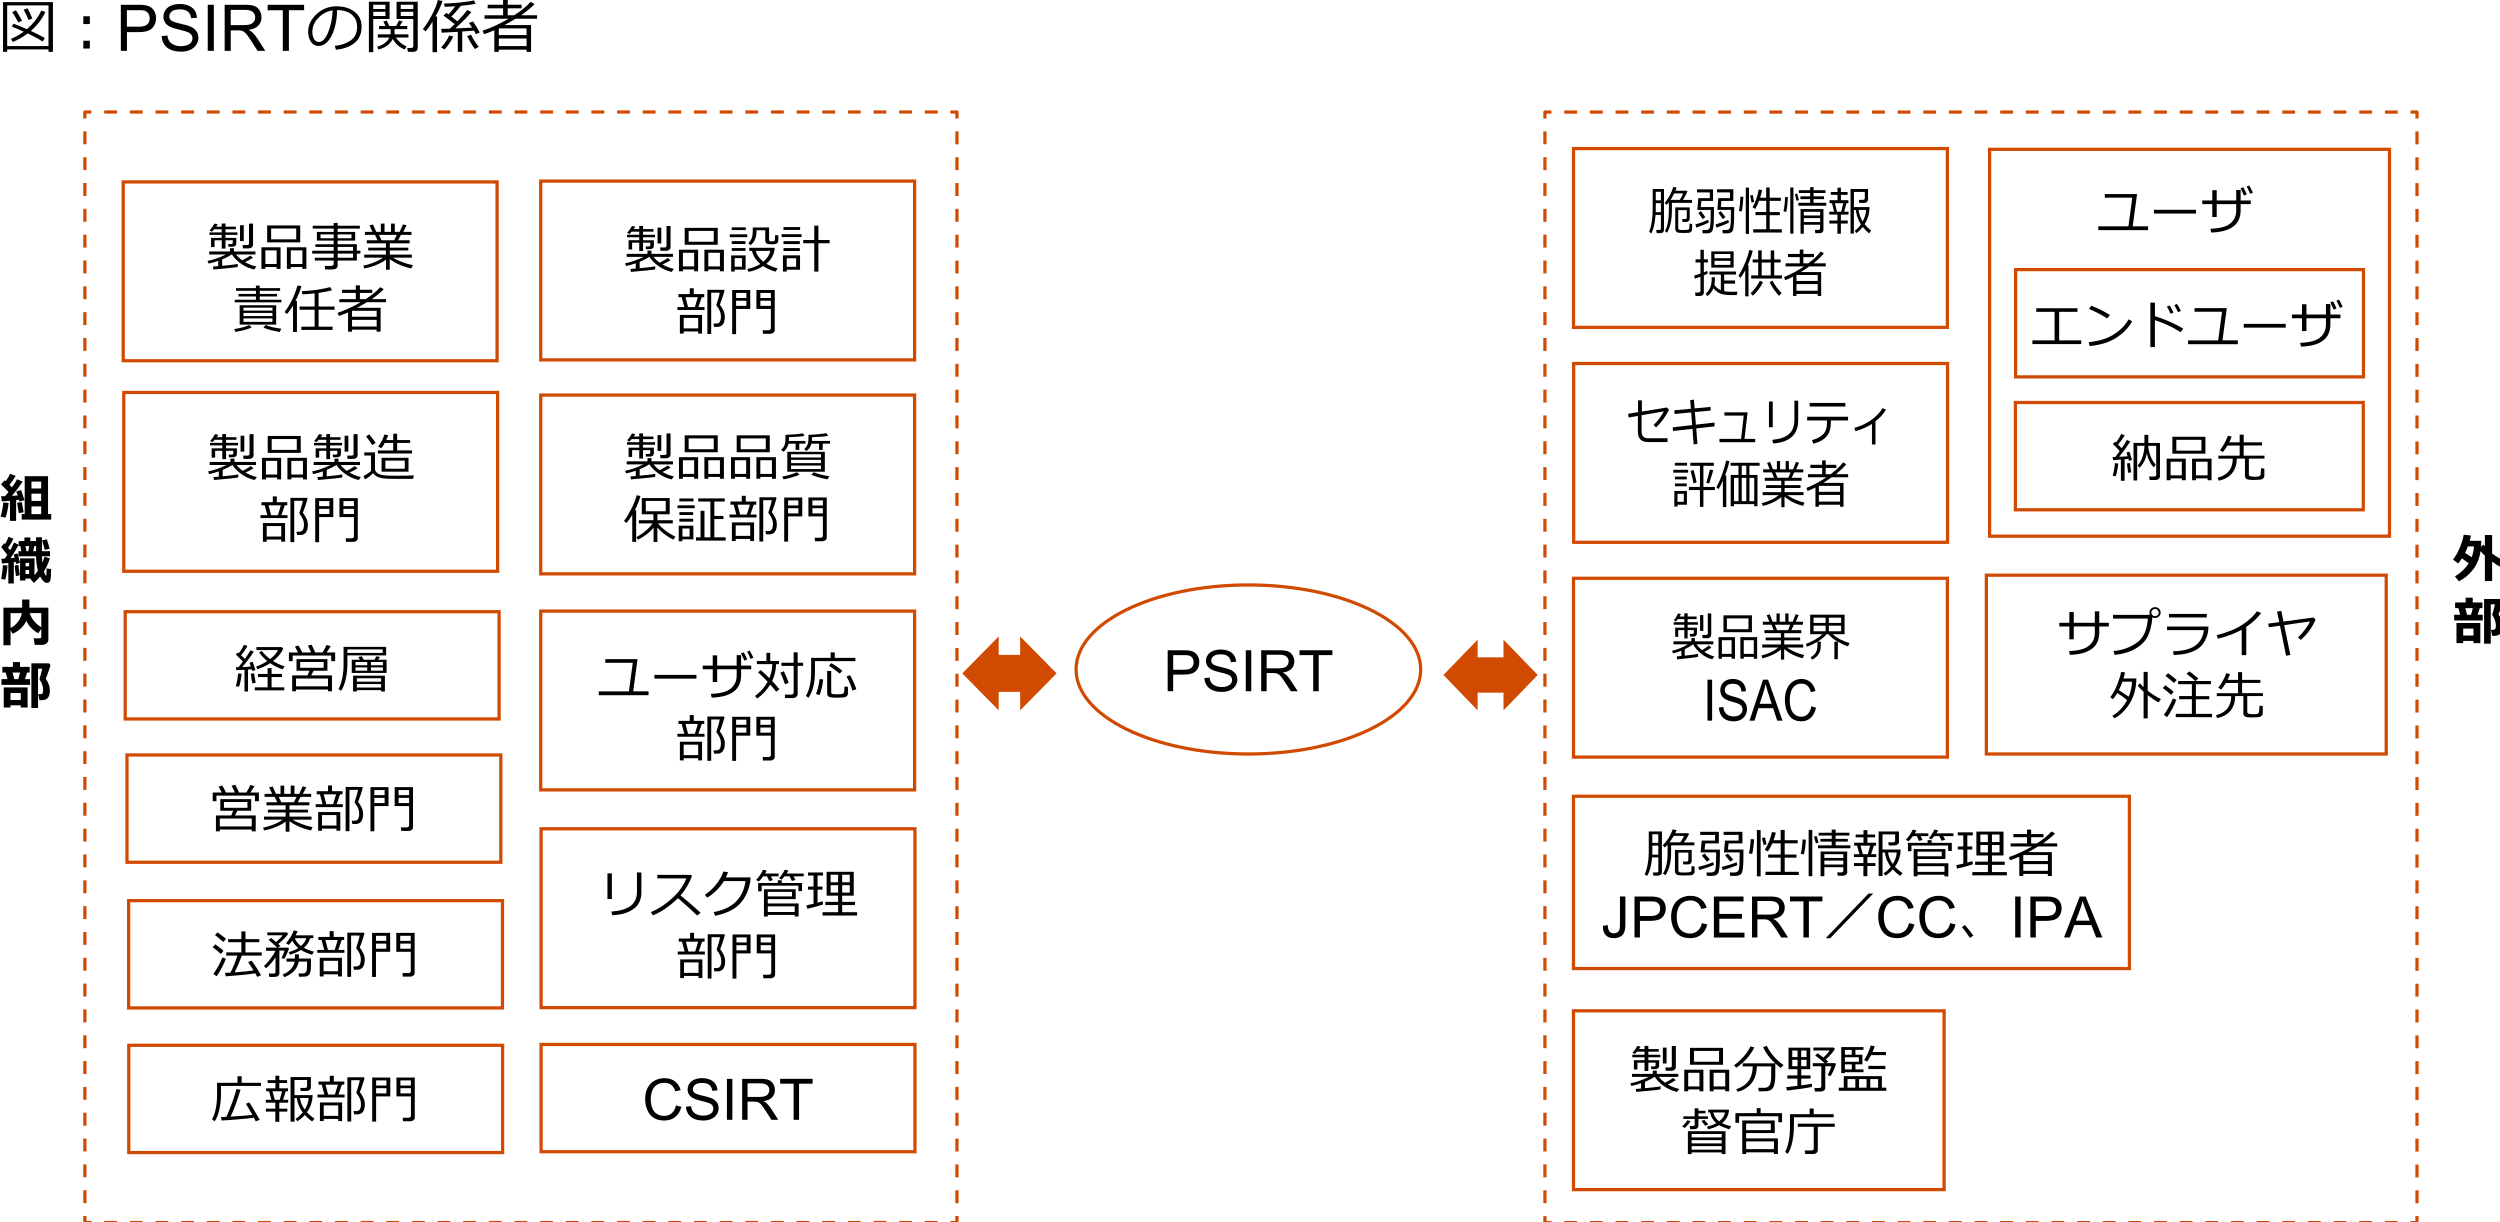 <?xml version="1.0" encoding="utf-8"?>
<!-- Generator: Adobe Illustrator 26.5.0, SVG Export Plug-In . SVG Version: 6.00 Build 0)  -->
<svg version="1.1" xmlns="http://www.w3.org/2000/svg" xmlns:xlink="http://www.w3.org/1999/xlink" x="0px" y="0px"
	 viewBox="0 0 769 376" style="enable-background:new 0 0 769 376;" xml:space="preserve">
<style type="text/css">
	.st0{fill:#D04A02;}
	.st1{fill:#FFFFFF;}
	.st2{fill:#FFB600;}
	.st3{fill:#E0301E;}
	.st4{fill:#EB8C00;}
	.st5{fill:#DB536A;}
	.st6{fill:#D93954;}
	.st7{fill:#7D7D7D;}
	.st8{fill:#464646;}
	.st9{fill:#2D2D2D;}
	.st10{fill:#DEDEDE;}
	.st11{fill-rule:evenodd;clip-rule:evenodd;fill:#D04A02;}
	.st12{fill:none;stroke:#D04A02;stroke-linejoin:round;stroke-miterlimit:10;}
	.st13{fill:none;stroke:#D04A02;stroke-linejoin:round;}
	.st14{fill:none;stroke:#D04A02;stroke-linejoin:round;stroke-dasharray:3.944,3.944;}
	.st15{fill:none;stroke:#D04A02;stroke-linejoin:round;stroke-dasharray:3.972,3.972;}
	.st16{fill:none;stroke:#D04A02;stroke-miterlimit:10;}
	.st17{filter:url(#Adobe_OpacityMaskFilter);}
	.st18{mask:url(#SVGID_1_);}
	.st19{fill:none;stroke:#DEDEDE;stroke-width:6;stroke-miterlimit:10;}
</style>
<g id="template">
</g>
<g id="object">
	<g>
		<path d="M14.92,15.19H2.21v0.76H0.93V0.65h15.35v15.3h-1.35V15.19z M2.21,14.16h12.71V1.67H2.21V14.16z M13.07,12.78
			c-1-0.71-2.52-1.54-4.55-2.5c-1.5,1.13-3.03,2-4.6,2.62l-0.54-0.94c1.37-0.56,2.67-1.3,3.93-2.23C5.91,9.1,4.69,8.6,3.65,8.21
			L4.16,7.3c0.94,0.31,2.3,0.87,4.1,1.67c2.02-1.73,3.49-3.63,4.43-5.71l1.27,0.42c-1,2.17-2.5,4.11-4.48,5.84
			c2.13,0.98,3.58,1.73,4.33,2.22L13.07,12.78z M5.62,6.89C4.85,5.45,4.23,4.38,3.78,3.7l1.12-0.53C5.24,3.68,5.88,4.74,6.8,6.34
			L5.62,6.89z M8.79,6.14C8.62,5.65,8.11,4.59,7.28,2.95l1.18-0.4c0.59,1.1,1.09,2.15,1.5,3.16L8.79,6.14z"/>
		<path d="M27.63,7.4h-2V5h2V7.4z M27.63,14.93h-2v-2.4h2V14.93z"/>
		<path d="M37.17,15.65V1.47h5.35c0.94,0,1.66,0.05,2.16,0.14c0.7,0.12,1.28,0.34,1.75,0.66c0.47,0.33,0.85,0.78,1.14,1.37
			c0.29,0.59,0.43,1.23,0.43,1.93c0,1.21-0.38,2.23-1.15,3.06s-2.15,1.25-4.16,1.25h-3.64v5.76H37.17z M39.04,8.21h3.66
			c1.21,0,2.07-0.23,2.58-0.68c0.51-0.45,0.76-1.09,0.76-1.91c0-0.59-0.15-1.1-0.45-1.52c-0.3-0.42-0.69-0.7-1.18-0.84
			c-0.32-0.08-0.9-0.13-1.75-0.13h-3.63V8.21z"/>
		<path d="M49.73,11.09l1.77-0.15c0.08,0.71,0.28,1.29,0.58,1.75c0.31,0.45,0.78,0.82,1.43,1.1c0.64,0.28,1.37,0.42,2.18,0.42
			c0.72,0,1.35-0.11,1.9-0.32c0.55-0.21,0.96-0.5,1.22-0.88s0.4-0.77,0.4-1.21c0-0.44-0.13-0.83-0.39-1.17
			c-0.26-0.33-0.68-0.61-1.28-0.84c-0.38-0.15-1.22-0.38-2.52-0.69c-1.3-0.31-2.21-0.61-2.74-0.88c-0.68-0.35-1.18-0.79-1.51-1.32
			c-0.33-0.53-0.5-1.11-0.5-1.76c0-0.72,0.2-1.38,0.61-2.01s1-1.09,1.78-1.42c0.78-0.32,1.65-0.48,2.6-0.48
			c1.05,0,1.98,0.17,2.78,0.51c0.8,0.34,1.42,0.84,1.85,1.49c0.43,0.66,0.66,1.4,0.7,2.23l-1.8,0.14c-0.1-0.9-0.42-1.57-0.98-2.03
			s-1.38-0.69-2.47-0.69c-1.13,0-1.96,0.21-2.48,0.62c-0.52,0.42-0.78,0.92-0.78,1.5c0,0.51,0.18,0.93,0.55,1.26
			c0.36,0.33,1.3,0.67,2.83,1.01s2.57,0.65,3.14,0.9c0.83,0.38,1.43,0.86,1.83,1.45c0.39,0.58,0.59,1.26,0.59,2.02
			c0,0.75-0.22,1.46-0.65,2.13c-0.43,0.67-1.05,1.19-1.86,1.56c-0.81,0.37-1.72,0.56-2.73,0.56c-1.28,0-2.36-0.19-3.22-0.56
			c-0.87-0.37-1.55-0.94-2.04-1.69C50.02,12.89,49.76,12.04,49.73,11.09z"/>
		<path d="M63.9,15.65V1.47h1.88v14.17H63.9z"/>
		<path d="M69.11,15.65V1.47h6.28c1.26,0,2.22,0.13,2.88,0.38s1.18,0.7,1.58,1.35c0.39,0.65,0.59,1.36,0.59,2.14
			c0,1.01-0.33,1.85-0.98,2.54c-0.65,0.69-1.66,1.13-3.02,1.31c0.5,0.24,0.87,0.47,1.13,0.71c0.55,0.5,1.07,1.13,1.56,1.89
			l2.47,3.86h-2.36l-1.88-2.95c-0.55-0.85-1-1.5-1.35-1.95c-0.35-0.45-0.67-0.77-0.95-0.95c-0.28-0.18-0.57-0.31-0.86-0.38
			c-0.21-0.05-0.56-0.07-1.04-0.07h-2.18v6.29H69.11z M70.98,7.73h4.03c0.86,0,1.53-0.09,2.01-0.27s0.85-0.46,1.1-0.85
			c0.25-0.39,0.38-0.81,0.38-1.27c0-0.67-0.24-1.22-0.73-1.65c-0.49-0.43-1.26-0.65-2.31-0.65h-4.49V7.73z"/>
		<path d="M86.99,15.65V3.15h-4.67V1.47h11.23v1.67h-4.69v12.5H86.99z"/>
		<path d="M103.33,15.29l-0.34-1.19c1.89-0.17,3.5-0.72,4.84-1.64s2.01-2.31,2.01-4.15c0-1.64-0.54-2.91-1.62-3.81
			s-2.59-1.37-4.52-1.42c-0.06,3.15-0.63,5.78-1.7,7.89s-2.4,3.16-4.01,3.16c-1,0-1.78-0.42-2.35-1.27s-0.86-1.88-0.86-3.1
			c0-2.01,0.87-3.82,2.6-5.42s3.79-2.4,6.16-2.4c2.23,0,4.07,0.56,5.52,1.67s2.17,2.64,2.17,4.57c0,2.2-0.73,3.89-2.19,5.05
			S105.68,15.09,103.33,15.29z M102.31,3.19c-1.7,0.26-3.16,1.03-4.39,2.31s-1.84,2.73-1.84,4.34c0,0.86,0.18,1.58,0.54,2.18
			s0.86,0.89,1.49,0.89c1.1,0,2.05-1.02,2.87-3.07S102.24,5.57,102.31,3.19z"/>
		<path d="M114.81,5.85v10.2h-1.34V0.54h6.37v5.31H114.81z M114.81,2.76h3.74V1.45h-3.74V2.76z M118.56,3.64h-3.74v1.28h3.74V3.64z
			 M120.82,11.97c-0.82,1.65-2.3,2.74-4.43,3.26l-0.35-0.88c0.86-0.22,1.63-0.58,2.31-1.09s1.15-1.08,1.41-1.71h-3.55v-0.99h3.95
			V8.97h-3.56V7.99h2l-0.69-1.38l1.06-0.25l0.8,1.63h2.07l0.89-1.69l1.12,0.27l-0.9,1.42h2.33v0.98h-3.91v1.59h4.26v0.99h-3.85
			c0.84,1.25,1.95,2.17,3.31,2.74l-0.62,0.93C122.86,14.57,121.64,13.48,120.82,11.97z M127.02,15.95h-1.57l-0.17-1.18h1.23
			c0.16,0,0.3-0.06,0.43-0.18s0.19-0.25,0.19-0.4V5.85h-5.14V0.54h6.5v14.08C128.49,15.5,128,15.95,127.02,15.95z M123.27,2.76h3.86
			V1.45h-3.86V2.76z M127.13,3.64h-3.86v1.28h3.86V3.64z"/>
		<path d="M133.05,16.06V6.68c-0.73,1.22-1.44,2.21-2.14,2.97l-0.83-0.7c0.95-1.17,1.88-2.63,2.79-4.38s1.52-3.27,1.81-4.56
			l1.42,0.29c-0.26,1.07-0.98,2.66-2.15,4.77h0.48v10.99H133.05z M140.82,15.95V9.79l-4.96,0.27l-0.15-1.18
			c0.55-0.01,1.45-0.04,2.7-0.07c0.41-0.38,0.89-0.84,1.45-1.4c-1.63-1.28-2.77-2.15-3.44-2.61l0.89-0.84
			c0.1,0.07,0.32,0.23,0.65,0.47c0.65-0.69,1.34-1.52,2.08-2.5c-1.42,0.11-2.5,0.16-3.23,0.16l-0.24-1.01c1.19,0,2.78-0.1,4.76-0.29
			s3.47-0.42,4.46-0.68l0.51,1.03c-0.96,0.24-2.48,0.46-4.56,0.66c-1.07,1.36-2.03,2.46-2.9,3.3c0.78,0.6,1.4,1.08,1.86,1.46
			c1.45-1.5,2.46-2.66,3.03-3.49L145,3.7c-1.24,1.5-2.89,3.18-4.95,5.05c2.22-0.08,3.95-0.16,5.18-0.25l-0.97-1.42l1.21-0.49
			c0.74,1.02,1.45,2.16,2.12,3.41l-1.23,0.48c-0.16-0.35-0.35-0.7-0.55-1.05c-0.69,0.07-1.9,0.16-3.62,0.26v6.24H140.82z
			 M136.7,15.24l-0.99-0.69c1.15-1.22,1.97-2.43,2.46-3.63l1.25,0.34c-0.25,0.59-0.65,1.3-1.22,2.12S137.13,14.82,136.7,15.24z
			 M146.08,15.09c-0.93-1.29-1.72-2.62-2.38-3.98l1.17-0.44c0.74,1.45,1.54,2.69,2.39,3.73L146.08,15.09z"/>
		<path d="M161.96,15.27h-8.53v0.69h-1.37V9.3c-0.91,0.4-1.96,0.8-3.16,1.21l-0.47-1.06c2.71-0.93,5.39-2.16,8.02-3.69h-7.4V4.7h5.7
			V2.56h-4.74v-1.1h4.74v-1.54h1.43v1.54h4.27v1.1h-4.27V4.7h2c2.23-1.45,3.91-2.82,5.03-4.13l1.23,0.69
			c-0.89,0.93-2.19,2.03-3.89,3.29l-0.2,0.15h4.86v1.06h-6.64c-1.24,0.77-2.37,1.42-3.38,1.94h8.16v8.26h-1.39V15.27z M161.96,10.79
			V8.73h-8.53v2.06H161.96z M153.44,14.17h8.53v-2.31h-8.53V14.17z"/>
	</g>
	<g>
		<path d="M2.67,154.68c-0.25,2.04-0.58,3.56-1.01,4.57l-1.47-0.34c0.49-1.8,0.76-3.25,0.81-4.34L2.67,154.68z M4.95,160.21H3.06
			v-6.16c-1.09,0.1-1.92,0.16-2.51,0.18l-0.2-1.59c0.27,0,0.67-0.01,1.23-0.02c0.39-0.46,0.74-0.89,1.05-1.29
			c-0.61-0.66-1.39-1.45-2.34-2.37l1.16-1.21l0.3,0.28c0.59-0.83,1.04-1.59,1.35-2.28l1.73,0.62c-0.61,1.01-1.25,1.93-1.93,2.77
			l0.77,0.77c0.75-1.04,1.28-1.87,1.58-2.49l1.73,0.73c-0.95,1.42-2.05,2.88-3.31,4.37l1.77-0.11c-0.21-0.67-0.36-1.08-0.44-1.23
			l1.5-0.43c0.28,0.76,0.62,1.8,1.03,3.13l-1.57,0.37c-0.01-0.08-0.05-0.26-0.12-0.52c-0.23,0.04-0.52,0.08-0.88,0.12V160.21z
			 M7.28,157.57l-1.49,0.27c-0.3-1.56-0.47-2.63-0.51-3.22c0.84-0.09,1.32-0.14,1.44-0.14L7.28,157.57z M15.74,159.83H6.69v-1.7H7.6
			v-11.66h7.18v11.66h0.96V159.83z M9.68,150.26h2.98v-2.11H9.68V150.26z M9.68,154.09h2.98v-2.23H9.68V154.09z M12.66,155.77H9.68
			v2.37h2.98V155.77z"/>
		<path d="M2.31,173.94c-0.15,1.98-0.39,3.44-0.72,4.37l-1.23-0.27c0.31-1.6,0.48-3,0.53-4.2L2.31,173.94z M4.24,179.48H2.56v-6.34
			c-0.85,0.11-1.51,0.17-1.95,0.2l-0.18-1.47c0.27,0,0.61-0.01,1.05-0.04c0.28-0.4,0.53-0.79,0.77-1.18
			c-0.21-0.29-0.84-1.08-1.88-2.37l0.9-1.2l0.27,0.3c0.48-0.82,0.85-1.58,1.11-2.27l1.48,0.62c-0.39,0.86-0.94,1.78-1.64,2.77
			c0.17,0.21,0.38,0.46,0.61,0.76c0.57-0.99,0.98-1.8,1.23-2.42l1.39,0.76c-0.66,1.29-1.49,2.65-2.48,4.09l1.25-0.14
			c-0.14-0.53-0.23-0.87-0.28-1.02l1.21-0.3c0.19,0.68,0.43,1.65,0.73,2.91l-1.23,0.32c-0.01-0.1-0.05-0.32-0.13-0.66l-0.54,0.1
			V179.48z M6.08,176.94l-1.18,0.27c-0.13-0.91-0.27-1.99-0.41-3.25l1.16-0.21L6.08,176.94z M9.59,177.98H7.84v0.59H6.16v-6.8h4.45
			v5.16c0.36-0.42,0.71-0.88,1.05-1.4c-0.35-1.25-0.55-2.72-0.58-4.42H5.68v-1.56h0.88l-0.29-1.59H5.74v-1.52h1.77v-1.12h1.82v1.12
			h1.77l-0.01-1.18h1.81l-0.01,4.29h2.48v1.56h-2.46c0.02,0.79,0.06,1.46,0.11,2c0.14-0.33,0.38-0.96,0.7-1.87l1.63,0.54
			c-0.51,1.55-1.12,2.88-1.84,3.97c0.1,0.32,0.22,0.62,0.34,0.88s0.2,0.41,0.23,0.42c0.03,0.01,0.05,0.02,0.07,0.02
			c0.06,0,0.1-0.04,0.11-0.11c0.01-0.07,0.04-0.79,0.09-2.14l1.36,0.24c-0.02,1.64-0.07,2.67-0.14,3.09s-0.2,0.71-0.39,0.89
			c-0.19,0.17-0.44,0.26-0.76,0.26c-0.68,0-1.38-0.65-2.08-1.96c-0.56,0.68-1.2,1.33-1.91,1.97l-1.05-1.17
			C9.45,178.1,9.51,178.04,9.59,177.98z M8.95,174.2v-1.05h-1.1v1.05H8.95z M8.95,176.57v-1.23h-1.1v1.23H8.95z M7.85,167.96
			l0.28,1.59h0.58l0.27-1.59H7.85z M10.21,169.55h0.88v-1.59h-0.52L10.21,169.55z M15.3,168.77l-1.51,0.38l-0.84-2.91l1.47-0.35
			L15.3,168.77z"/>
		<path d="M14.88,196.81c0,0.44-0.2,0.81-0.59,1.11c-0.4,0.3-0.85,0.45-1.36,0.45h-2.24l-0.34-2.03h1.92c0.29,0,0.43-0.13,0.43-0.38
			v-2.49l-0.95,1.31c-1.65-0.91-2.87-2.18-3.66-3.81c-0.79,1.72-2.19,3.05-4.2,3.98l-0.64-1.11v4.65h-2.2v-11.57h5.76v-2.51h2.23
			v2.51h5.84V196.81z M6.71,188.6H3.25v4.57c0.95-0.49,1.73-1.15,2.34-1.98C6.2,190.37,6.57,189.5,6.71,188.6z M12.7,192.92v-4.32
			H9.13c0.24,0.79,0.68,1.59,1.3,2.38C11.05,191.78,11.81,192.42,12.7,192.92z"/>
		<path d="M9.23,210.67H0.45v-1.77H2.3l-0.54-2.03H0.73v-1.74h3.25v-1.48h2.17v1.48h2.99v1.74H8.33l-0.66,2.03h1.57V210.67z
			 M6.38,216.97H3.22v0.66H1.15v-6.18h7.34v6.18H6.38V216.97z M3.22,215.31h3.16v-2.15H3.22V215.31z M4.39,208.9h1.24l0.55-2.03
			h-2.3L4.39,208.9z M15.52,204.53c-0.04,0.31-0.24,0.98-0.61,2.02c-0.36,1.04-0.64,1.78-0.84,2.2c0.84,1.24,1.27,2.46,1.27,3.67
			c0,0.53-0.06,0.99-0.18,1.38c-0.12,0.39-0.3,0.71-0.54,0.95c-0.24,0.25-0.52,0.42-0.85,0.51s-0.83,0.14-1.49,0.14h-0.13
			l-0.41-1.88h0.41c0.38,0,0.6-0.01,0.67-0.04c0.06-0.02,0.14-0.08,0.21-0.17c0.08-0.09,0.14-0.23,0.18-0.41
			c0.04-0.18,0.06-0.41,0.06-0.68c0-0.53-0.1-1.08-0.31-1.67c-0.21-0.59-0.45-1.06-0.73-1.42c-0.06-0.1-0.09-0.21-0.09-0.3
			c0-0.08,0.02-0.17,0.06-0.25c0.16-0.31,0.42-1.27,0.78-2.88h-1.28v12.09H9.65v-13.74h5.44L15.52,204.53z"/>
	</g>
	<polygon class="st11" points="296,207.13 307.2,195.76 307.2,201.44 313.8,201.44 313.8,195.76 325,207.13 313.8,218.51 
		313.8,212.82 307.2,212.82 307.2,218.51 296,207.13 	"/>
	<polygon class="st11" points="444,207.63 454.52,196.75 454.52,202.19 462.48,202.19 462.48,196.75 473,207.63 462.48,218.51 
		462.48,213.07 454.52,213.07 454.52,218.51 444,207.63 	"/>
	<path class="st12" d="M331,205.93c0-14.36,23.73-26,53-26c29.27,0,53,11.64,53,26c0,14.36-23.73,26-53,26
		C354.73,231.93,331,220.29,331,205.93L331,205.93z"/>
	<g>
		<path d="M359.18,212.62v-12.6h4.8c0.85,0,1.49,0.04,1.94,0.12c0.63,0.1,1.15,0.3,1.57,0.59c0.42,0.29,0.76,0.69,1.02,1.22
			s0.39,1.09,0.39,1.72c0,1.07-0.34,1.98-1.03,2.72c-0.69,0.74-1.93,1.11-3.74,1.11h-3.27v5.12H359.18z M360.86,206.01h3.29
			c1.09,0,1.86-0.2,2.32-0.6c0.46-0.4,0.69-0.97,0.69-1.69c0-0.53-0.13-0.98-0.4-1.35c-0.27-0.38-0.62-0.62-1.06-0.74
			c-0.28-0.07-0.81-0.11-1.57-0.11h-3.26V206.01z"/>
		<path d="M370.47,208.57l1.59-0.14c0.08,0.63,0.25,1.15,0.53,1.55c0.27,0.4,0.7,0.73,1.28,0.98c0.58,0.25,1.23,0.37,1.96,0.37
			c0.64,0,1.21-0.09,1.7-0.28c0.49-0.19,0.86-0.45,1.1-0.78c0.24-0.33,0.36-0.69,0.36-1.08c0-0.4-0.12-0.74-0.35-1.04
			c-0.23-0.3-0.61-0.54-1.15-0.74c-0.34-0.13-1.1-0.34-2.27-0.61c-1.17-0.28-1.99-0.54-2.46-0.79c-0.61-0.31-1.06-0.71-1.36-1.17
			c-0.3-0.47-0.45-0.99-0.45-1.57c0-0.64,0.18-1.23,0.55-1.78c0.36-0.55,0.9-0.97,1.6-1.26c0.7-0.29,1.48-0.43,2.34-0.43
			c0.94,0,1.78,0.15,2.5,0.45s1.28,0.74,1.66,1.33c0.39,0.58,0.6,1.25,0.63,1.99l-1.62,0.12c-0.09-0.8-0.38-1.4-0.88-1.8
			s-1.24-0.61-2.22-0.61c-1.02,0-1.76,0.18-2.23,0.55s-0.7,0.81-0.7,1.34c0,0.45,0.17,0.83,0.5,1.12c0.32,0.29,1.17,0.59,2.54,0.9
			c1.37,0.31,2.31,0.57,2.82,0.8c0.74,0.34,1.29,0.77,1.64,1.28c0.35,0.52,0.53,1.12,0.53,1.79c0,0.67-0.19,1.3-0.58,1.9
			s-0.95,1.05-1.67,1.38c-0.73,0.33-1.54,0.49-2.45,0.49c-1.15,0-2.12-0.17-2.9-0.5c-0.78-0.33-1.39-0.83-1.83-1.5
			C370.73,210.17,370.49,209.42,370.47,208.57z"/>
		<path d="M383.2,212.62v-12.6h1.69v12.6H383.2z"/>
		<path d="M387.94,212.62v-12.6h5.65c1.14,0,2,0.11,2.59,0.34c0.59,0.23,1.06,0.63,1.42,1.2c0.35,0.57,0.53,1.21,0.53,1.9
			c0,0.89-0.29,1.65-0.88,2.26c-0.58,0.61-1.49,1-2.71,1.17c0.45,0.21,0.78,0.42,1.02,0.63c0.49,0.45,0.96,1.01,1.4,1.68l2.22,3.43
			h-2.12l-1.69-2.62c-0.49-0.76-0.9-1.33-1.22-1.74c-0.32-0.4-0.6-0.68-0.86-0.84c-0.25-0.16-0.51-0.27-0.77-0.34
			c-0.19-0.04-0.5-0.06-0.94-0.06h-1.96v5.59H387.94z M389.63,205.58h3.62c0.77,0,1.37-0.08,1.81-0.24
			c0.43-0.16,0.76-0.41,0.99-0.76s0.34-0.72,0.34-1.13c0-0.6-0.22-1.09-0.66-1.47s-1.13-0.58-2.07-0.58h-4.03V205.58z"/>
		<path d="M403.94,212.62v-11.11h-4.2v-1.49h10.1v1.49h-4.21v11.11H403.94z"/>
	</g>
	<g>
		<g>
			<polyline class="st13" points="475.22,36.47 475.22,34.47 477.22,34.47 			"/>
			<line class="st14" x1="481.17" y1="34.47" x2="739.49" y2="34.47"/>
			<polyline class="st13" points="741.47,34.47 743.47,34.47 743.47,36.47 			"/>
			<line class="st15" x1="743.47" y1="40.44" x2="743.47" y2="372.08"/>
			<polyline class="st13" points="743.47,374.07 743.47,376.07 741.47,376.07 			"/>
			<line class="st14" x1="737.52" y1="376.07" x2="479.19" y2="376.07"/>
			<polyline class="st13" points="477.22,376.07 475.22,376.07 475.22,374.07 			"/>
			<line class="st15" x1="475.22" y1="370.09" x2="475.22" y2="38.45"/>
		</g>
	</g>
	<g>
		<path d="M637.89,196.65h-1.36v-3.95h-3.09v-1.13h3.09v-3.3h1.36v3.3h6.48v-3.52h1.36v3.52h2.95v1.13h-2.95v1.89
			c0,4.36-3.01,6.65-9.04,6.84l-0.26-1.16c2.92-0.1,4.97-0.66,6.16-1.67s1.78-2.33,1.78-3.98v-1.92h-6.48V196.65z"/>
		<path d="M662.07,189.9c-0.19,2.37-0.67,4.31-1.42,5.82c-0.75,1.51-2,2.78-3.74,3.8c-1.74,1.02-3.89,1.66-6.45,1.92l-0.32-1.18
			c2.72-0.26,5.1-1.11,7.14-2.55s3.16-3.91,3.39-7.42h-10.7v-1.16h11.35c-0.1-0.21-0.16-0.46-0.16-0.73c0-0.46,0.17-0.85,0.5-1.16
			c0.34-0.32,0.75-0.48,1.25-0.49c0.47,0,0.87,0.16,1.2,0.48c0.33,0.32,0.5,0.72,0.51,1.2c0,0.46-0.17,0.85-0.5,1.17
			c-0.33,0.32-0.74,0.48-1.21,0.49C662.6,190.1,662.32,190.03,662.07,189.9z M662.88,189.54c0.3,0,0.57-0.11,0.79-0.32
			c0.23-0.21,0.34-0.47,0.34-0.78c0-0.31-0.11-0.58-0.33-0.8c-0.22-0.22-0.49-0.34-0.8-0.34c-0.3,0-0.57,0.11-0.79,0.33
			c-0.22,0.22-0.34,0.48-0.34,0.79c0,0.3,0.11,0.57,0.33,0.79C662.31,189.43,662.57,189.54,662.88,189.54z"/>
		<path d="M679.34,192.71c-0.06,0.94-0.14,1.66-0.25,2.18s-0.39,1.24-0.84,2.16c-0.45,0.92-1.1,1.7-1.95,2.34s-1.91,1.12-3.17,1.48
			s-2.76,0.55-4.48,0.6l-0.23-1.13c2.96-0.07,5.22-0.63,6.76-1.69c1.54-1.06,2.45-2.67,2.73-4.82h-11.34v-1.1H679.34z M678.8,189.94
			h-11.6v-1.09h11.6V189.94z"/>
		<path d="M690.94,201.51h-1.39v-7.78c-2.29,1.21-4.72,2.12-7.31,2.73l-0.41-1.07c3.38-0.87,6.05-1.96,8-3.27s3.42-2.67,4.4-4.07
			l1.28,0.5c-0.95,1.42-2.47,2.84-4.56,4.28V201.51z"/>
		<path d="M704.5,201.47l-1.3,0.24l-1.88-9.25l-3.42,0.48l-0.2-1.12l3.39-0.46l-0.66-3.23l1.31-0.2l0.66,3.26l9.15-1.24l0.73,0.57
			c-0.46,1.17-1.09,2.3-1.89,3.41c-0.79,1.1-1.69,2.07-2.69,2.9l-0.83-0.8c0.75-0.66,1.47-1.46,2.18-2.41
			c0.71-0.95,1.2-1.77,1.48-2.46l-7.92,1.12L704.5,201.47z"/>
		<path d="M650.4,220.95l-0.65-0.77c1.88-1.07,3.39-2.68,4.55-4.84c-1.14-0.89-2.14-1.61-3.02-2.18c-0.43,0.75-0.87,1.38-1.32,1.91
			l-0.84-0.58c0.89-1.23,1.61-2.57,2.18-4.01s0.95-2.7,1.15-3.79l1.2,0.13c-0.07,0.48-0.22,1.11-0.46,1.88h3.95
			c-0.02,2.92-0.69,5.45-2.01,7.61C653.82,218.46,652.24,220.01,650.4,220.95z M654.79,214.29c0.66-1.62,0.99-3.16,0.99-4.61h-2.91
			c-0.33,0.92-0.71,1.79-1.12,2.61C652.67,212.86,653.69,213.53,654.79,214.29z M659.37,220.99v-8.2c-0.88-0.79-1.47-1.43-1.79-1.91
			l0.7-0.7c0.32,0.4,0.69,0.8,1.09,1.2v-4.72h1.26v5.81c1.34,1.06,2.69,1.91,4.05,2.55l-0.7,1.05c-1.07-0.57-2.18-1.31-3.34-2.23
			v7.14H659.37z"/>
		<path d="M667.82,213.75c-0.64-0.64-1.49-1.35-2.55-2.12l0.77-0.84c1.04,0.73,1.9,1.4,2.58,2.01L667.82,213.75z M666.58,220.59
			l-0.99-0.7c0.42-0.49,0.9-1.26,1.46-2.29c0.56-1.03,1-1.95,1.33-2.75l1.05,0.38c-0.22,0.73-0.62,1.63-1.19,2.71
			S667.11,219.9,666.58,220.59z M668.73,210.08c-0.97-0.88-1.86-1.61-2.66-2.2l0.83-0.8c1.05,0.75,1.93,1.44,2.65,2.09
			L668.73,210.08z M669.27,220.59v-1.02h4.95v-4.48h-3.91v-0.98h3.91v-3.66h-4.23v-0.98h5.27c-0.4-0.4-1.3-1.15-2.7-2.23l0.9-0.72
			c0.69,0.48,1.61,1.21,2.76,2.19l-0.86,0.77h4.71v0.98h-4.62v3.66h4.12v0.98h-4.12v4.48h4.96v1.02H669.27z"/>
		<path d="M682,220.91l-0.36-0.91c1.56-0.4,2.73-1.09,3.5-2.07c0.78-0.98,1.17-2.24,1.17-3.77v-0.03h-4.42v-0.91h6.54v-3.13h-3.75
			c-0.5,0.84-0.98,1.51-1.45,2.02l-0.87-0.57c0.41-0.49,0.87-1.19,1.36-2.08s0.86-1.68,1.07-2.38l1.16,0.26
			c-0.16,0.52-0.4,1.11-0.74,1.78h3.22v-2.37h1.24v2.37h5.63v0.96h-5.63v3.13h6.4v0.91h-4.81v4.8c0,0.19,0.05,0.35,0.16,0.48
			s0.38,0.21,0.84,0.25s0.75,0.05,0.87,0.05c0.23,0,0.55-0.02,0.96-0.06c0.22-0.02,0.4-0.08,0.54-0.19
			c0.13-0.11,0.22-0.26,0.26-0.45c0.01-0.04,0.06-0.69,0.14-1.94l1,0.13v2.12c0,0.18-0.03,0.34-0.09,0.49s-0.15,0.28-0.26,0.38
			c-0.11,0.11-0.23,0.19-0.36,0.25s-0.26,0.11-0.4,0.14s-0.5,0.06-1.09,0.08s-0.96,0.04-1.1,0.04c-1.23,0-1.98-0.12-2.26-0.36
			c-0.28-0.24-0.41-0.57-0.41-1.01v-5.21h-2.52c-0.01,1.8-0.48,3.28-1.39,4.44C685.22,219.72,683.84,220.5,682,220.91z"/>
	</g>
	<rect x="611" y="176.93" class="st16" width="123" height="55"/>
	<g>
		<path d="M510.9,66.11h-1.65c-0.19,2.57-0.63,4.46-1.32,5.68l-0.67-0.48c0.31-0.65,0.58-1.63,0.79-2.93
			c0.21-1.3,0.32-2.58,0.32-3.84v-6.41h3.48v12.6c0,0.29-0.1,0.53-0.3,0.71c-0.2,0.18-0.46,0.28-0.8,0.28h-1.16l-0.13-0.99h0.97
			c0.31,0,0.46-0.15,0.46-0.45V66.11z M509.3,65.27h1.59v-2.79h-1.57v1.65C509.32,64.57,509.32,64.95,509.3,65.27z M509.32,61.63
			h1.57v-2.64h-1.57V61.63z M514.28,62.38v2.27c0,2.9-0.49,5.21-1.48,6.94l-0.67-0.52c0.82-1.45,1.22-3.57,1.22-6.36v-2.5
			c-0.22,0.28-0.46,0.56-0.72,0.84l-0.57-0.66c1.17-1.32,2.05-2.96,2.65-4.9l1.02,0.22c-0.07,0.27-0.19,0.59-0.34,0.95h3.44
			l0.22,0.23c-0.34,0.85-0.79,1.72-1.37,2.61h2.78v0.9H514.28z M513.87,61.48h2.84c0.48-0.75,0.82-1.41,1-1.99h-2.72
			C514.59,60.28,514.22,60.94,513.87,61.48z M515.31,63.8h4.44v3.39c0,0.33-0.09,0.6-0.28,0.79c-0.18,0.19-0.43,0.29-0.73,0.29
			h-1.22l-0.1-0.88h0.91c0.35,0,0.52-0.18,0.52-0.55v-2.2h-2.63v5.39c0,0.22,0.05,0.39,0.14,0.5s0.24,0.18,0.43,0.2
			c0.19,0.02,0.48,0.02,0.86,0.02c0.91,0,1.46-0.05,1.67-0.14c0.21-0.09,0.32-0.27,0.32-0.54c0-0.06,0.01-0.24,0.03-0.55
			c0.02-0.31,0.03-0.53,0.03-0.66v-0.09l0.8,0.15v1.47c0,0.25-0.04,0.46-0.13,0.63s-0.21,0.31-0.36,0.41
			c-0.15,0.1-0.3,0.15-0.45,0.17c-0.15,0.01-0.41,0.03-0.76,0.04c-0.36,0.02-0.71,0.02-1.07,0.02c-0.36,0-0.67-0.01-0.94-0.03
			c-0.27-0.02-0.48-0.04-0.64-0.07c-0.15-0.03-0.3-0.11-0.44-0.23c-0.14-0.13-0.24-0.27-0.3-0.44c-0.07-0.16-0.1-0.35-0.1-0.55V63.8
			z"/>
		<path d="M521.77,70.01l-0.27-0.97c1.27-0.36,2.59-0.85,3.96-1.45l0.17,0.83C524.81,68.88,523.52,69.41,521.77,70.01z
			 M523.74,71.78l-0.09-1.04h1.23c0.61,0,0.98-0.3,1.12-0.9c0.14-0.6,0.21-2.02,0.21-4.26v-1.01h-4.1l0.28-3.62h3.54v-1.76h-3.93
			v-0.95h4.93v3.57h-3.59l-0.19,1.89h4.06v2.26c0,0.81-0.02,1.61-0.06,2.4c-0.04,0.79-0.1,1.41-0.2,1.87
			c-0.09,0.46-0.2,0.77-0.32,0.93s-0.3,0.31-0.53,0.43s-0.51,0.19-0.83,0.19H523.74z M523.76,67.4l-1.34-1.9l0.76-0.57l1.37,1.83
			L523.76,67.4z M527.96,70.01l-0.26-0.97c1.4-0.4,2.71-0.88,3.93-1.43l0.2,0.88c-0.38,0.2-1,0.47-1.83,0.8
			S528.49,69.85,527.96,70.01z M529.92,71.78l-0.12-1.04h1.32c0.58,0,0.95-0.3,1.09-0.89c0.14-0.59,0.21-2.02,0.21-4.28v-1.01h-4.14
			l0.26-3.62h3.6v-1.76h-3.97v-0.95h4.99v3.57h-3.66l-0.17,1.89h4.1v1.66c0,1.65-0.03,2.85-0.1,3.61c-0.07,0.76-0.15,1.32-0.24,1.69
			c-0.09,0.37-0.29,0.65-0.59,0.84c-0.3,0.19-0.64,0.29-1.02,0.29H529.92z M529.96,67.4l-1.38-1.91l0.75-0.55l1.4,1.83L529.96,67.4z
			"/>
		<path d="M535.75,65.07l-0.87-0.21c0.25-1.15,0.41-2.6,0.48-4.36l0.9,0.04c-0.02,0.6-0.08,1.39-0.18,2.36
			C535.97,63.87,535.86,64.6,535.75,65.07z M537,71.93V57.71h0.99v14.22H537z M538.78,62.32l-0.44-2.15l0.79-0.21l0.44,2.12
			L538.78,62.32z M539.28,71.52v-1h4.01v-4.34h-3.3v-0.96h3.3v-3.45h-2.21c-0.34,0.93-0.73,1.77-1.18,2.5l-0.81-0.49
			c0.39-0.66,0.77-1.53,1.14-2.6c0.37-1.07,0.62-2.03,0.73-2.88l1.06,0.18c-0.13,0.7-0.34,1.48-0.62,2.34h1.88v-3.16h1.07v3.16h3.44
			v0.96h-3.44v3.45h3.12v0.96h-3.12v4.34h3.74v1H539.28z"/>
		<path d="M549.96,60.66c-0.02,0.66-0.08,1.47-0.18,2.42c-0.1,0.95-0.21,1.65-0.34,2.11l-0.84-0.2c0.26-1.12,0.43-2.59,0.49-4.41
			L549.96,60.66z M551.66,71.88h-0.97V57.66h0.97V71.88z M553.33,61.54l-0.72,0.25l-0.5-2.06l0.72-0.2L553.33,61.54z M561.76,63.29
			h-8.58v-0.9h3.62v-1.14h-2.99V60.4h2.99v-1.03h-3.46v-0.86h3.46v-0.95h1.05v0.95h3.66v0.86h-3.66v1.03h3.22v0.85h-3.22v1.14h3.91
			V63.29z M559.87,69.12h-5.02v2.77h-1v-7.58h7.04v6.4c0,0.29-0.11,0.54-0.34,0.73c-0.23,0.2-0.47,0.3-0.72,0.3h-1.46l-0.11-1.02
			h1.08c0.13,0,0.25-0.05,0.36-0.15c0.11-0.1,0.16-0.21,0.16-0.32V69.12z M559.87,66.28v-1.14h-5.02v1.14H559.87z M554.86,68.3h5.02
			v-1.2h-5.02V68.3z"/>
		<path d="M565.19,71.89v-3.14h-2.5v-0.91h2.5v-1.83h-2.51v-0.89h1.47l-0.62-2.62h-0.77v-0.91h2.46v-1.65h-2.06v-0.88h2.06v-1.34
			h1.04v1.34h2.05v0.88h-2.05v1.65h2.31v0.91h-0.59l-0.73,2.62h1.36v0.89h-2.36v1.83h2.12v0.91h-2.12v3.14H565.19z M565.05,65.12
			h1.3l0.63-2.62h-2.55L565.05,65.12z M569.23,71.84V58.13h5.38v3.2c0,0.31-0.12,0.57-0.35,0.78c-0.23,0.21-0.5,0.32-0.81,0.32
			h-1.53l-0.14-0.96H573c0.4,0,0.61-0.19,0.61-0.57v-1.87h-3.34v4.66h4.8c-0.02,1.94-0.52,3.7-1.51,5.28
			c0.58,0.73,1.25,1.39,2.01,1.98l-0.65,0.85c-0.74-0.61-1.38-1.28-1.93-2.01c-0.66,0.86-1.34,1.5-2.02,1.93l-0.45-0.73
			c0.67-0.46,1.3-1.12,1.91-1.99l-0.03-0.04c-0.34-0.49-0.66-1.11-0.95-1.86c-0.29-0.74-0.49-1.58-0.6-2.51h-0.6v7.26H569.23z
			 M572.96,68.13c0.65-1.17,1-2.35,1.06-3.55h-2.3C571.86,65.84,572.27,67.02,572.96,68.13z"/>
		<path d="M521.32,85.73l-0.22-0.96c0.42-0.1,1.08-0.31,1.96-0.62v-3.42h-1.51v-0.95h1.51v-2.94h1.04v2.94h1.25v0.95h-1.25v3.04
			c0.47-0.18,0.82-0.33,1.07-0.45l0.11,0.85c-0.27,0.16-0.67,0.34-1.18,0.55v5.22c0,0.33-0.11,0.6-0.34,0.8
			c-0.22,0.2-0.49,0.3-0.79,0.3h-1.43l-0.13-1.05h1.1c0.15,0,0.28-0.06,0.39-0.17c0.11-0.11,0.16-0.24,0.16-0.39v-4.3
			C522.36,85.4,521.78,85.6,521.32,85.73z M527.35,87.63c0.47,0.72,1.13,1.27,1.98,1.65v-4.84h-3.5v-0.91h8.17v0.91h-3.64v1.83h3.34
			v0.98h-3.34v2.34c0.54,0.1,1.28,0.15,2.22,0.15c0.12,0,0.73-0.01,1.85-0.02l-0.18,1.03l-1.57,0.02c-1.84,0.02-3.16-0.21-3.97-0.69
			s-1.36-0.96-1.65-1.43c-0.48,1.16-1.13,1.97-1.93,2.43l-0.49-0.77c0.6-0.44,1.07-1.06,1.42-1.86s0.49-1.86,0.45-3.16h1
			C527.51,86.28,527.46,87.07,527.35,87.63z M526.39,82.31v-4.98h6.87v4.98H526.39z M527.38,79.42h4.89v-1.29h-4.89V79.42z
			 M532.27,80.23h-4.89v1.24h4.89V80.23z"/>
		<path d="M536.83,91.14v-7.98c-0.47,0.88-0.96,1.65-1.46,2.31l-0.65-0.62c0.69-1.04,1.37-2.34,2.02-3.89
			c0.66-1.55,1.1-2.9,1.33-4.04l1.07,0.2c-0.29,1.29-0.8,2.77-1.55,4.44h0.25v9.59H536.83z M539.12,90.96l-0.6-0.79
			c1.07-0.96,2.01-2.25,2.82-3.85l0.94,0.52c-0.3,0.66-0.74,1.38-1.33,2.18C540.36,89.83,539.75,90.47,539.12,90.96z M538.66,85.67
			v-0.95h2.16v-3.98h-1.7v-0.93h1.7v-2.79h1.07v2.79h2.78v-2.79h1.08v2.79h1.97v0.93h-1.97v3.98h2.38v0.95H538.66z M541.89,84.73
			h2.78v-3.98h-2.78V84.73z M547.29,90.99c-0.44-0.36-0.97-0.99-1.62-1.91c-0.64-0.91-1.09-1.66-1.33-2.26l0.87-0.54
			c0.31,0.67,0.77,1.4,1.36,2.19s1.08,1.34,1.45,1.66L547.29,90.99z"/>
		<path d="M559.12,90.41h-6.52v0.62h-1.05V85.1c-0.7,0.35-1.5,0.71-2.42,1.08l-0.36-0.95c2.08-0.83,4.12-1.92,6.14-3.28h-5.66v-0.95
			h4.36v-1.9h-3.62v-0.98h3.62v-1.37h1.1v1.37h3.27v0.98h-3.27v1.9h1.53c1.71-1.29,2.99-2.51,3.84-3.67l0.94,0.62
			c-0.68,0.83-1.67,1.8-2.98,2.92l-0.15,0.13h3.72v0.95h-5.08c-0.95,0.68-1.81,1.26-2.58,1.73h6.24v7.34h-1.06V90.41z M559.12,86.42
			v-1.83h-6.52v1.83H559.12z M552.6,89.43h6.52v-2.05h-6.52V89.43z"/>
	</g>
	<rect x="484.01" y="45.7" class="st16" width="115" height="55"/>
	<g>
		<path d="M513.38,126.03c-1.08,2.21-2.41,4.03-3.99,5.45l-0.73-0.78c1.25-1.17,2.29-2.55,3.13-4.16l-6.84,1.19v4.91
			c0,0.73,0.16,1.28,0.47,1.64c0.32,0.36,0.91,0.54,1.79,0.54h5.73v1.16h-6.02c-2.08,0-3.11-1.08-3.11-3.25v-4.8l-2.86,0.5
			l-0.12-1.15l3.04-0.5v-3.63h1.17v3.45l7.67-1.25L513.38,126.03z"/>
		<path d="M527.43,131.15l-5.67,0.64l0.37,4.77l-1.16,0.12l-0.37-4.77l-5.98,0.67l-0.09-1.14l5.98-0.68l-0.3-3.9l-5.11,0.48
			l-0.06-1.13l5.08-0.48l-0.21-2.65l1.14-0.16l0.21,2.7l4.89-0.46l0.07,1.12l-4.87,0.46l0.3,3.88l5.69-0.65L527.43,131.15z"/>
		<path d="M539.91,136.02H528.9v-1.02h6.66l0.81-7.17h-5.94v-0.99h7.13l-0.95,8.16h3.29V136.02z"/>
		<path d="M545.3,131.41h-1.17v-7.89h1.17V131.41z M553.12,129.48c0,1.22-0.25,2.33-0.75,3.33c-0.5,1-1.32,1.81-2.47,2.45
			c-1.15,0.64-2.64,1.02-4.48,1.16l-0.26-1.13c2.37-0.22,4.09-0.83,5.17-1.82c1.08-0.99,1.62-2.43,1.62-4.3v-5.93h1.17V129.48z"/>
		<path d="M563.17,129.84c0,1.31-0.19,2.38-0.56,3.21c-0.38,0.83-0.96,1.53-1.77,2.11c-0.81,0.58-1.84,1.01-3.09,1.31l-0.36-1.1
			c1.41-0.35,2.52-0.93,3.35-1.73c0.83-0.8,1.24-1.97,1.24-3.5v-0.81h-6.1v-1.14h12.59v1.14h-5.29V129.84z M567.63,125.04h-10.97
			v-1.09h10.97V125.04z"/>
		<path d="M576.91,136.72h-1.1v-6.31c-1.62,1-3.31,1.73-5.07,2.22l-0.34-1.01c2.1-0.59,3.89-1.44,5.37-2.55
			c1.48-1.1,2.58-2.28,3.31-3.53l1.06,0.46c-0.52,0.87-1.07,1.59-1.64,2.15s-1.11,1.04-1.6,1.42V136.72z"/>
		<path d="M514.71,145.4v-0.88h4.57v0.88H514.71z M515.99,155.24v0.59h-0.97v-4.81h3.88v4.23H515.99z M515.19,143.21v-0.86h3.74
			v0.86H515.19z M515.2,147.47v-0.87h3.65v0.87H515.2z M515.2,149.57v-0.85h3.65v0.85H515.2z M517.93,151.9h-1.94v2.46h1.94V151.9z
			 M519.5,150.75v-0.97h3.4v-6.51h-2.95v-0.93h7.21v0.93h-3.19v6.51h3.51v0.97h-3.51v5.17h-1.07v-5.17H519.5z M520.93,148.69
			c-0.35-1.74-0.66-3.02-0.91-3.84l0.94-0.3c0.35,1.26,0.66,2.53,0.91,3.82L520.93,148.69z M525.74,148.75l-0.89-0.28
			c0.5-1.6,0.87-2.96,1.11-4.06l1.04,0.27C526.7,145.74,526.28,147.1,525.74,148.75z"/>
		<path d="M529.97,155.97l-0.03-8.2c-0.34,1-0.8,1.89-1.38,2.7l-0.63-0.61c0.63-1.01,1.25-2.41,1.88-4.2s1-3.12,1.12-4l1.04,0.2
			c-0.3,1.43-0.75,2.89-1.34,4.38H531v9.74H529.97z M539.6,155.07h-6.23v0.66h-1.01v-9.64h2.4v-2.82h-2.43v-0.91h8.93v0.91h-3.14
			v2.82h2.48v9.62h-1.01V155.07z M533.38,154.14h1.39v-7.15h-1.39V154.14z M535.76,146.09h1.4v-2.82h-1.4V146.09z M535.76,154.14
			h1.4v-7.15h-1.4V154.14z M538.13,154.14h1.47v-7.15h-1.47V154.14z"/>
		<path d="M542.2,155.62l-0.27-0.85c2.19-0.56,3.92-1.38,5.18-2.46h-4.93v-0.94h5.73v-1.27h-4.69v-0.87h4.69v-1.34h-5.06v-0.93h2.85
			l-0.69-1.66h-2.66v-0.93h2.01l-0.81-1.99l0.93-0.29l0.89,2.28h1.2v-2.55h0.98v2.55h1.71v-2.55h1v2.55h1.28l0.9-2.31l0.96,0.29
			l-0.91,2.02h2.2v0.93h-2.8l-0.77,1.66h3.07v0.93h-5.25v1.34h4.89v0.87h-4.89v1.27h5.83v0.94h-5c0.63,0.46,1.45,0.92,2.46,1.36
			c1.01,0.44,1.95,0.76,2.83,0.94l-0.44,1.02c-2.26-0.58-4.16-1.54-5.7-2.88v3.27h-0.99v-3.11c-0.64,0.58-1.5,1.13-2.59,1.64
			S543.21,155.42,542.2,155.62z M546.08,145.3l0.68,1.66h3.34l0.69-1.66H546.08z"/>
		<path d="M566,155.26h-6.52v0.62h-1.05v-5.92c-0.7,0.35-1.5,0.71-2.42,1.08l-0.36-0.95c2.08-0.83,4.12-1.92,6.14-3.28h-5.66v-0.95
			h4.36v-1.9h-3.62v-0.98h3.62v-1.37h1.1v1.37h3.27v0.98h-3.27v1.9h1.53c1.71-1.29,2.99-2.51,3.84-3.67l0.94,0.62
			c-0.68,0.83-1.67,1.8-2.98,2.92l-0.15,0.13h3.72v0.95h-5.08c-0.95,0.68-1.81,1.26-2.58,1.73h6.24v7.34H566V155.26z M566,151.28
			v-1.83h-6.52v1.83H566z M559.48,154.29H566v-2.05h-6.52V154.29z"/>
	</g>
	<rect x="484.06" y="111.81" class="st16" width="115" height="55"/>
	<g>
		<path d="M517.18,201.78v-1.62c-0.89,0.36-1.75,0.64-2.57,0.83l-0.27-0.81c1.63-0.37,3.25-1.03,4.87-1.98h-4.44v-0.93h5.5v-1.01
			h1.06v1.01h5.7v0.93h-5.15c0.44,0.66,0.99,1.25,1.65,1.79c1.01-0.61,1.72-1.1,2.13-1.45l0.73,0.66c-0.56,0.43-1.27,0.88-2.13,1.34
			c0.92,0.61,1.92,1.07,3.02,1.37l-0.58,0.91c-1.23-0.31-2.37-0.89-3.41-1.73c-1.05-0.84-1.88-1.8-2.49-2.89h-0.08
			c-0.7,0.56-1.53,1.06-2.5,1.51v1.97c2.07-0.22,3.45-0.41,4.13-0.57l-0.02,0.93c-0.78,0.18-2.92,0.44-6.43,0.78l-0.13-0.91
			C516.2,201.86,516.67,201.83,517.18,201.78z M521,195.81h-1.12l-0.09-0.81h0.79c0.3,0,0.45-0.15,0.45-0.45v-0.73h-1.92v2.58h-1.01
			v-2.58h-1.88v2.09h-0.93v-2.84h2.81v-0.91h-3.25v-0.77h3.25v-0.95h-1.99c-0.25,0.35-0.45,0.6-0.61,0.75l-0.62-0.41
			c0.47-0.53,0.9-1.22,1.29-2.09l0.89,0.2c-0.12,0.23-0.26,0.48-0.42,0.75h1.47v-0.97h1.01v0.97h2.75v0.8h-2.75v0.95h3.17v0.77
			h-3.17v0.91h2.86v1.73c0,0.3-0.1,0.55-0.29,0.73C521.49,195.72,521.26,195.81,521,195.81z M522.95,194.07v-4.88h0.99v4.88H522.95z
			 M525.25,196.32h-1.52l-0.11-1.01h1.19c0.34,0,0.5-0.18,0.5-0.54v-6.07h1.07v6.48c0,0.33-0.11,0.6-0.33,0.82
			C525.84,196.21,525.57,196.32,525.25,196.32z"/>
		<path d="M532.64,202.06h-2.98v0.57h-1.04v-6.64h5.06v6.64h-1.04V202.06z M529.66,201.13h2.98v-4.2h-2.98V201.13z M530.14,194.47
			v-5.2h8.75v5.2H530.14z M537.83,190.21h-6.64v3.33h6.64V190.21z M539.46,202.06h-3.08v0.57h-1.04v-6.64h5.16v6.64h-1.05V202.06z
			 M536.38,201.13h3.08v-4.2h-3.08V201.13z"/>
		<path d="M542.09,202.49l-0.27-0.85c2.19-0.56,3.92-1.38,5.18-2.46h-4.93v-0.94h5.73v-1.27h-4.69v-0.87h4.69v-1.34h-5.06v-0.93
			h2.85l-0.69-1.66h-2.66v-0.93h2.01l-0.81-1.99l0.93-0.29l0.89,2.28h1.2v-2.55h0.98v2.55h1.71v-2.55h1v2.55h1.28l0.9-2.31
			l0.96,0.29l-0.91,2.02h2.2v0.93h-2.8l-0.77,1.66h3.07v0.93h-5.25v1.34h4.89v0.87h-4.89v1.27h5.83v0.94h-5
			c0.63,0.46,1.45,0.92,2.46,1.36c1.01,0.44,1.95,0.76,2.83,0.94l-0.44,1.02c-2.26-0.58-4.16-1.54-5.7-2.88v3.27h-0.99v-3.11
			c-0.64,0.58-1.5,1.13-2.59,1.64S543.1,202.29,542.09,202.49z M545.97,192.17l0.68,1.66h3.34l0.69-1.66H545.97z"/>
		<path d="M557.41,202.92l-0.46-0.75c0.65-0.34,1.16-0.79,1.53-1.36c0.37-0.57,0.56-1.31,0.56-2.24v-1.15
			c-0.91,0.55-1.98,1.05-3.21,1.52l-0.37-0.88c1-0.33,1.99-0.8,2.97-1.39c0.97-0.59,1.7-1.12,2.16-1.6h-3.78v-5.99h10.58v5.99h-3.7
			c1.38,1.21,3.12,2.13,5.24,2.74l-0.49,1.02c-1.08-0.37-2.12-0.85-3.12-1.43v5.37h-1.06v-5.39h1.01c-1.21-0.71-2.16-1.48-2.86-2.31
			h-0.54c-0.69,0.83-1.61,1.59-2.75,2.3h0.96v1.39c0,0.93-0.23,1.75-0.69,2.48C558.91,201.96,558.26,202.52,557.41,202.92z
			 M561.55,191.61V190h-3.7v1.62H561.55z M561.55,194.18v-1.72h-3.7v1.72H561.55z M562.55,190v1.62h3.78V190H562.55z M562.55,192.46
			v1.72h3.78v-1.72H562.55z"/>
		<path d="M525.22,221.67v-12.6h1.43v12.6H525.22z"/>
		<path d="M528.75,217.62l1.35-0.14c0.06,0.63,0.21,1.15,0.45,1.55s0.6,0.73,1.09,0.98c0.49,0.25,1.05,0.37,1.66,0.37
			c0.55,0,1.03-0.09,1.45-0.28c0.42-0.19,0.73-0.45,0.94-0.78c0.2-0.33,0.31-0.69,0.31-1.08c0-0.4-0.1-0.74-0.3-1.04
			c-0.2-0.3-0.52-0.54-0.98-0.74c-0.29-0.13-0.93-0.34-1.93-0.61c-1-0.28-1.69-0.54-2.09-0.79c-0.52-0.31-0.9-0.71-1.16-1.17
			c-0.25-0.47-0.38-0.99-0.38-1.57c0-0.64,0.16-1.23,0.47-1.78c0.31-0.55,0.76-0.97,1.36-1.26c0.6-0.29,1.26-0.43,1.99-0.43
			c0.8,0,1.51,0.15,2.13,0.45c0.61,0.3,1.09,0.74,1.42,1.33c0.33,0.58,0.51,1.25,0.53,1.99l-1.38,0.12c-0.07-0.8-0.32-1.4-0.75-1.8
			c-0.43-0.41-1.06-0.61-1.89-0.61c-0.87,0-1.5,0.18-1.9,0.55c-0.4,0.37-0.6,0.81-0.6,1.34c0,0.45,0.14,0.83,0.42,1.12
			c0.28,0.29,1,0.59,2.16,0.9s1.97,0.57,2.4,0.8c0.63,0.34,1.1,0.77,1.4,1.28s0.45,1.12,0.45,1.79c0,0.67-0.17,1.3-0.5,1.9
			c-0.33,0.59-0.81,1.05-1.42,1.38c-0.62,0.33-1.32,0.49-2.09,0.49c-0.98,0-1.8-0.17-2.47-0.5c-0.66-0.33-1.18-0.83-1.56-1.5
			C528.97,219.22,528.77,218.46,528.75,217.62z"/>
		<path d="M538.15,221.67l4.16-12.6h1.55l4.44,12.6h-1.63l-1.26-3.82h-4.53l-1.19,3.82H538.15z M541.28,216.49h3.68l-1.13-3.49
			c-0.34-1.06-0.6-1.93-0.77-2.61c-0.14,0.81-0.33,1.61-0.58,2.41L541.28,216.49z"/>
		<path d="M557.18,217.25l1.43,0.42c-0.3,1.37-0.84,2.41-1.62,3.13c-0.78,0.72-1.74,1.08-2.87,1.08c-1.17,0-2.12-0.28-2.85-0.83
			c-0.73-0.55-1.29-1.35-1.67-2.4c-0.38-1.05-0.57-2.17-0.57-3.38c0-1.31,0.22-2.46,0.65-3.43s1.05-1.72,1.84-2.23
			c0.8-0.51,1.67-0.76,2.63-0.76c1.08,0,2,0.32,2.74,0.96c0.74,0.64,1.25,1.54,1.55,2.71l-1.41,0.39c-0.25-0.92-0.62-1.58-1.09-2
			s-1.08-0.63-1.8-0.63c-0.83,0-1.53,0.23-2.09,0.7c-0.56,0.46-0.95,1.09-1.18,1.87c-0.23,0.78-0.34,1.59-0.34,2.42
			c0,1.07,0.13,2.01,0.4,2.81s0.69,1.4,1.25,1.79c0.57,0.4,1.18,0.59,1.84,0.59c0.8,0,1.48-0.27,2.04-0.81
			S556.98,218.31,557.18,217.25z"/>
	</g>
	<rect x="484.01" y="177.88" class="st16" width="115" height="55"/>
	<g>
		<path d="M504.79,334.83v-1.62c-1.04,0.36-2.03,0.64-2.98,0.83l-0.31-0.81c1.89-0.37,3.78-1.03,5.66-1.98h-5.16v-0.93h6.39v-1.01
			h1.23v1.01h6.62v0.93h-5.98c0.51,0.66,1.15,1.25,1.91,1.79c1.17-0.61,2-1.1,2.48-1.45l0.84,0.66c-0.65,0.43-1.48,0.88-2.48,1.34
			c1.07,0.61,2.24,1.07,3.51,1.37l-0.67,0.91c-1.43-0.31-2.75-0.89-3.96-1.73s-2.18-1.8-2.89-2.89h-0.09
			c-0.81,0.56-1.78,1.06-2.91,1.51v1.97c2.4-0.22,4-0.41,4.8-0.57l-0.02,0.93c-0.91,0.18-3.4,0.44-7.47,0.78l-0.15-0.91
			C503.65,334.92,504.2,334.88,504.79,334.83z M509.23,328.86h-1.3l-0.1-0.81h0.91c0.35,0,0.52-0.15,0.52-0.45v-0.73h-2.23v2.58
			h-1.17v-2.58h-2.19v2.09h-1.08v-2.84h3.27v-0.91h-3.77v-0.77h3.77v-0.95h-2.31c-0.29,0.35-0.53,0.6-0.71,0.75l-0.72-0.41
			c0.54-0.53,1.04-1.22,1.5-2.09l1.03,0.2c-0.14,0.23-0.3,0.48-0.49,0.75h1.7v-0.97h1.17v0.97h3.2v0.8h-3.2v0.95h3.69v0.77h-3.69
			v0.91h3.33v1.73c0,0.3-0.11,0.55-0.33,0.73C509.8,328.77,509.54,328.86,509.23,328.86z M511.49,327.12v-4.88h1.15v4.88H511.49z
			 M514.17,329.37h-1.77l-0.12-1.01h1.38c0.39,0,0.59-0.18,0.59-0.54v-6.07h1.24v6.48c0,0.33-0.13,0.6-0.38,0.82
			C514.86,329.26,514.54,329.37,514.17,329.37z"/>
		<path d="M522.75,335.11h-3.46v0.57h-1.21v-6.64h5.88v6.64h-1.2V335.11z M519.29,334.19h3.46v-4.2h-3.46V334.19z M519.84,327.52
			v-5.2h10.16v5.2H519.84z M528.78,323.26h-7.72v3.33h7.72V323.26z M530.68,335.11h-3.58v0.57h-1.2v-6.64h6v6.64h-1.22V335.11z
			 M527.1,334.19h3.58v-4.2h-3.58V334.19z"/>
		<path d="M534.06,328.43l-0.67-0.77c0.99-0.66,1.98-1.55,2.96-2.67s1.67-2.15,2.06-3.11l1.23,0.31
			C538.39,324.69,536.53,326.77,534.06,328.43z M534.54,335.86l-0.48-0.81c1.66-0.54,2.91-1.37,3.75-2.5
			c0.84-1.13,1.29-2.64,1.34-4.52h-3.08v-0.95h9.95c-1.67-1.55-2.9-3.22-3.7-5.02l1.16-0.34c1.12,2.32,2.84,4.29,5.14,5.9
			l-0.91,0.89c-0.59-0.46-1.13-0.92-1.63-1.38v3.62c0,0.99-0.07,1.82-0.21,2.48c-0.14,0.66-0.32,1.14-0.54,1.44
			s-0.48,0.53-0.79,0.68s-0.63,0.25-0.96,0.29c-0.33,0.04-0.99,0.05-1.96,0.05h-0.62l-0.2-1.09h2.05c0.59,0,1.07-0.24,1.43-0.71
			c0.36-0.47,0.54-1.52,0.54-3.12v-2.74h-4.41c-0.1,2.29-0.68,4.05-1.74,5.28S536.24,335.4,534.54,335.86z"/>
		<path d="M552.88,334.01v-2.23h-3.1v-0.98h3.1v-1.92h-2.73v-6.62h6.68v6.62h-2.76v1.92h2.85v0.98h-2.85v2.07
			c1.57-0.21,2.66-0.38,3.27-0.49v0.97c-1.41,0.33-3.96,0.71-7.65,1.14l-0.25-1.06C550.02,334.37,551.16,334.24,552.88,334.01z
			 M551.3,325.15h1.63v-2.01h-1.63V325.15z M552.93,325.99h-1.63v1.98h1.63V325.99z M554.04,325.15h1.65v-2.01h-1.65V325.15z
			 M555.69,325.99h-1.65v1.98h1.65V325.99z M560.09,335.75h-1.83l-0.16-1.09h1.5c0.42,0,0.63-0.18,0.63-0.55v-6.12h-2.62v-0.96h3.66
			c-0.5-0.46-1.47-1.25-2.92-2.38l0.77-0.67c0.36,0.25,0.94,0.69,1.73,1.31c0.98-0.86,1.62-1.58,1.91-2.16h-4.98v-0.9h6.25
			l0.41,0.42c-0.25,0.44-0.65,0.98-1.21,1.62s-1.1,1.18-1.63,1.62c0.36,0.3,0.62,0.52,0.77,0.66l-0.65,0.48h2.75l0.28,0.26
			c-0.56,1.71-1.14,2.97-1.73,3.77l-0.84-0.38c0.41-0.66,0.8-1.56,1.16-2.7h-1.89v6.55c0,0.35-0.12,0.65-0.37,0.88
			C560.82,335.63,560.5,335.75,560.09,335.75z"/>
		<path d="M565.61,335.53v-0.96h1.53v-3.55h11.73v3.55h1.36v0.96H565.61z M570.73,327.39v1.56h2.48v0.85h-5.73v0.27h-1.11v-7.99
			h6.84v0.87h-2.48v1.48h2.14v2.95H570.73z M569.61,322.95h-2.12v1.48h2.12V322.95z M567.48,325.22v1.39h4.3v-1.39H567.48z
			 M569.61,328.95v-1.56h-2.12v1.56H569.61z M568.3,334.57h2.4v-2.64h-2.4V334.57z M571.84,334.57h2.32v-2.64h-2.32V334.57z
			 M575.54,324.56c-0.44,0.85-0.84,1.52-1.22,1.99l-0.91-0.48c0.36-0.52,0.74-1.22,1.14-2.12s0.69-1.68,0.86-2.36l1.23,0.23
			c-0.15,0.54-0.36,1.13-0.65,1.78h4.12v0.96H575.54z M574.7,328.84v-0.97h5.23v0.97H574.7z M575.3,334.57h2.4v-2.64h-2.4V334.57z"
			/>
		<path d="M518.21,346.96l-0.77-0.48c0.77-0.71,1.3-1.35,1.58-1.9l0.97,0.28c-0.16,0.3-0.43,0.67-0.8,1.11
			C518.81,346.4,518.49,346.73,518.21,346.96z M521.18,347.35h-1.3l-0.12-0.98h0.95c0.38,0,0.57-0.15,0.57-0.45v-1.73h-3.48v-0.8
			h3.48v-2.47h1.16v0.76h2.17v0.78h-2.17v0.93h2.92v0.8h-2.92v2.12c0,0.26-0.12,0.5-0.36,0.72S521.53,347.35,521.18,347.35z
			 M529.6,354.48h-9.25v0.51h-1.16v-7.03h11.57v7.03h-1.16V354.48z M529.6,349.86v-1.04h-9.25v1.04H529.6z M520.35,351.71h9.25
			v-1.01h-9.25V351.71z M520.35,353.64h9.25v-1.09h-9.25V353.64z M524.58,346.29c-0.33-0.32-0.74-0.81-1.23-1.47l0.9-0.38
			c0.35,0.5,0.77,0.96,1.26,1.38L524.58,346.29z M529.71,345.48c0.73,0.38,1.67,0.7,2.81,0.96l-0.6,0.95
			c-1.33-0.43-2.36-0.86-3.1-1.3c-0.99,0.58-2.13,1.01-3.43,1.28l-0.31-0.84c1.07-0.23,2.03-0.58,2.88-1.05
			c-1.05-0.86-1.7-1.96-1.95-3.29h-0.59v-0.86h6.41c-0.02,0.82-0.21,1.59-0.58,2.3S530.36,344.97,529.71,345.48z M528.81,344.92
			c1.04-0.77,1.64-1.68,1.79-2.73h-3.59C527.24,343.29,527.84,344.2,528.81,344.92z"/>
		<path d="M547.01,345.2v-1.84h-12.06v2.01h-1.14v-2.98h6.56v-1.52h1.19v1.52h6.59v2.81H547.01z M545.67,354.97v-0.52h-8.55V355
			h-1.2v-10.34h9.99v3.87h-8.8v1.63h9.77v4.81H545.67z M544.7,345.59h-7.59v2.04h7.59V345.59z M545.67,351.1h-8.55v2.38h8.55V351.1z
			"/>
		<path d="M551.81,343.66v2.59c0,1.68-0.15,3.28-0.45,4.8s-0.76,2.81-1.4,3.87l-0.86-0.57c0.45-0.81,0.81-1.88,1.09-3.21
			c0.28-1.33,0.41-2.81,0.41-4.44v-3.98h6.05v-1.73h1.24v1.73h6.16v0.95H551.81z M557.71,354.97h-2.38l-0.2-1.09h2.08
			c0.2,0,0.36-0.06,0.5-0.18s0.2-0.26,0.2-0.44v-6.66h-4.9v-0.96h11.36v0.96h-5.21v7.04c0,0.41-0.13,0.74-0.39,0.98
			C558.51,354.85,558.16,354.97,557.71,354.97z"/>
	</g>
	<rect x="484" y="310.93" class="st16" width="114" height="55"/>
	<g>
		<path d="M510.09,263.74h-1.91c-0.22,2.57-0.73,4.46-1.53,5.68l-0.78-0.48c0.36-0.65,0.67-1.63,0.92-2.93
			c0.25-1.3,0.37-2.58,0.37-3.84v-6.41h4.05v12.6c0,0.29-0.11,0.53-0.34,0.71c-0.23,0.18-0.54,0.28-0.93,0.28h-1.35l-0.15-0.99h1.12
			c0.36,0,0.54-0.15,0.54-0.45V263.74z M508.24,262.9h1.85v-2.79h-1.83v1.65C508.26,262.19,508.25,262.57,508.24,262.9z
			 M508.26,259.26h1.83v-2.64h-1.83V259.26z M514.03,260.01v2.27c0,2.9-0.57,5.21-1.72,6.94l-0.78-0.52
			c0.95-1.45,1.42-3.57,1.42-6.36v-2.5c-0.25,0.28-0.53,0.56-0.84,0.84l-0.66-0.66c1.36-1.32,2.39-2.96,3.08-4.9l1.18,0.22
			c-0.08,0.27-0.22,0.59-0.4,0.95h4l0.25,0.23c-0.39,0.85-0.92,1.72-1.59,2.61h3.23v0.9H514.03z M513.54,259.11h3.3
			c0.56-0.75,0.95-1.41,1.16-1.99h-3.16C514.38,257.91,513.95,258.57,513.54,259.11z M515.21,261.43h5.16v3.39
			c0,0.33-0.11,0.6-0.32,0.79c-0.21,0.19-0.5,0.29-0.85,0.29h-1.42l-0.12-0.88h1.06c0.41,0,0.61-0.18,0.61-0.55v-2.2h-3.05v5.39
			c0,0.22,0.06,0.39,0.17,0.5s0.28,0.18,0.5,0.2s0.56,0.02,1,0.02c1.05,0,1.7-0.05,1.95-0.14c0.25-0.09,0.37-0.27,0.37-0.54
			c0-0.06,0.01-0.24,0.03-0.55c0.02-0.31,0.03-0.53,0.03-0.66v-0.09l0.93,0.15v1.47c0,0.25-0.05,0.46-0.16,0.63
			s-0.24,0.31-0.42,0.41c-0.17,0.1-0.35,0.15-0.53,0.17c-0.18,0.01-0.47,0.03-0.89,0.04s-0.83,0.02-1.25,0.02s-0.78-0.01-1.09-0.03
			c-0.31-0.02-0.56-0.04-0.74-0.07c-0.18-0.03-0.35-0.11-0.51-0.23c-0.16-0.13-0.28-0.27-0.35-0.44s-0.11-0.35-0.11-0.55V261.43z"/>
		<path d="M522.72,267.64l-0.31-0.97c1.48-0.36,3.01-0.85,4.6-1.45l0.2,0.83C526.26,266.51,524.76,267.04,522.72,267.64z
			 M525.02,269.41l-0.11-1.04h1.43c0.7,0,1.14-0.3,1.3-0.9s0.24-2.02,0.24-4.26v-1.01h-4.77l0.33-3.62h4.11v-1.76h-4.57v-0.95h5.73
			v3.57h-4.17l-0.22,1.89h4.72v2.26c0,0.81-0.02,1.61-0.07,2.4s-0.12,1.41-0.23,1.87c-0.11,0.46-0.23,0.77-0.37,0.93
			s-0.35,0.31-0.62,0.43s-0.59,0.19-0.96,0.19H525.02z M525.03,265.03l-1.56-1.9l0.88-0.57l1.59,1.83L525.03,265.03z M529.92,267.64
			l-0.3-0.97c1.62-0.4,3.15-0.88,4.57-1.43l0.23,0.88c-0.45,0.2-1.16,0.47-2.13,0.8S530.53,267.48,529.92,267.64z M532.2,269.41
			l-0.14-1.04h1.53c0.68,0,1.1-0.3,1.27-0.89c0.17-0.59,0.25-2.02,0.25-4.28v-1.01h-4.81l0.3-3.62h4.19v-1.76h-4.62v-0.95h5.8v3.57
			h-4.26l-0.2,1.89h4.77v1.66c0,1.65-0.04,2.85-0.12,3.61c-0.08,0.76-0.17,1.32-0.28,1.69s-0.34,0.65-0.69,0.84
			c-0.35,0.19-0.75,0.29-1.18,0.29H532.2z M532.24,265.03l-1.6-1.91l0.87-0.55l1.63,1.83L532.24,265.03z"/>
		<path d="M538.97,262.69l-1.01-0.21c0.3-1.15,0.48-2.6,0.55-4.36l1.05,0.04c-0.02,0.6-0.09,1.39-0.21,2.36
			S539.1,262.22,538.97,262.69z M540.42,269.55v-14.22h1.15v14.22H540.42z M542.49,259.95l-0.51-2.15l0.91-0.21l0.51,2.12
			L542.49,259.95z M543.07,269.15v-1h4.66v-4.34h-3.84v-0.96h3.84v-3.45h-2.56c-0.39,0.93-0.85,1.77-1.37,2.5l-0.95-0.49
			c0.45-0.66,0.9-1.53,1.33-2.6c0.43-1.07,0.72-2.03,0.85-2.88l1.23,0.18c-0.16,0.7-0.4,1.48-0.72,2.34h2.19v-3.16h1.24v3.16h4v0.96
			h-4v3.45h3.62v0.96h-3.62v4.34h4.34v1H543.07z"/>
		<path d="M555.48,258.29c-0.02,0.66-0.09,1.47-0.21,2.42c-0.12,0.95-0.25,1.65-0.39,2.11l-0.98-0.2c0.31-1.12,0.5-2.59,0.57-4.41
			L555.48,258.29z M557.46,269.51h-1.12v-14.22h1.12V269.51z M559.4,259.17l-0.84,0.25l-0.59-2.06l0.84-0.2L559.4,259.17z
			 M569.19,260.92h-9.97v-0.9h4.21v-1.14h-3.48v-0.85h3.48V257h-4.02v-0.86h4.02v-0.95h1.22v0.95h4.25V257h-4.25v1.03h3.74v0.85
			h-3.74v1.14h4.54V260.92z M567,266.75h-5.83v2.77h-1.16v-7.58h8.18v6.4c0,0.29-0.13,0.54-0.39,0.73c-0.26,0.2-0.54,0.3-0.83,0.3
			h-1.7l-0.13-1.02h1.26c0.16,0,0.3-0.05,0.42-0.15c0.12-0.1,0.18-0.21,0.18-0.32V266.75z M567,263.9v-1.14h-5.83v1.14H567z
			 M561.17,265.93H567v-1.2h-5.83V265.93z"/>
		<path d="M573.18,269.52v-3.14h-2.91v-0.91h2.91v-1.83h-2.92v-0.89h1.71l-0.73-2.62h-0.89v-0.91h2.86v-1.65h-2.4v-0.88h2.4v-1.34
			h1.2v1.34h2.38v0.88h-2.38v1.65h2.68v0.91h-0.69l-0.84,2.62h1.58v0.89h-2.74v1.83h2.47v0.91h-2.47v3.14H573.18z M573.02,262.75
			h1.51l0.73-2.62h-2.96L573.02,262.75z M577.87,269.47v-13.71h6.25v3.2c0,0.31-0.14,0.57-0.41,0.78s-0.59,0.32-0.95,0.32h-1.78
			l-0.16-0.96h1.42c0.47,0,0.7-0.19,0.7-0.57v-1.87h-3.88v4.66h5.58c-0.03,1.94-0.61,3.7-1.75,5.28c0.67,0.73,1.45,1.39,2.34,1.98
			l-0.75,0.85c-0.85-0.61-1.6-1.28-2.24-2.01c-0.77,0.86-1.55,1.5-2.34,1.93l-0.52-0.73c0.78-0.46,1.52-1.12,2.22-1.99l-0.03-0.04
			c-0.4-0.49-0.76-1.11-1.1-1.86s-0.57-1.58-0.7-2.51h-0.7v7.26H577.87z M582.21,265.76c0.75-1.17,1.16-2.35,1.23-3.55h-2.67
			C580.93,263.47,581.41,264.65,582.21,265.76z"/>
		<path d="M588.41,257.19c-0.56,0.75-1.01,1.28-1.34,1.6l-0.84-0.47c0.93-0.97,1.64-2.01,2.12-3.13l1.17,0.23
			c-0.1,0.19-0.28,0.5-0.52,0.91h4.16v0.86h-2.37l0.59,1.2l-1.11,0.26l-0.66-1.45H588.41z M592.93,259.26v-0.84h1.21v0.84h6.23v2.49
			h-1.12v-1.66h-11.28v1.73h-1.09v-2.56H592.93z M598.12,269.58v-0.51h-8.29v0.49h-1.18v-8.39h9.77v3.05h-8.59v1.32h9.48v4.03
			H598.12z M597.27,261.98h-7.44v1.4h7.44V261.98z M598.12,266.44h-8.29v1.74h8.29V266.44z M594.98,257.19
			c-0.39,0.5-0.69,0.83-0.89,1.02l-0.8-0.42c0.7-0.76,1.28-1.63,1.75-2.62l1.14,0.25c-0.12,0.27-0.3,0.57-0.54,0.91h5.24v0.86h-3.15
			l0.62,1.15l-1.11,0.26l-0.7-1.41H594.98z"/>
		<path d="M602,267.19l-0.28-1.06c0.71-0.15,1.44-0.31,2.19-0.48v-4.33h-1.7v-0.95h1.7v-3.41h-1.7v-0.93h4.62v0.93h-1.68v3.41h1.52
			v0.95h-1.52v4.02c0.67-0.18,1.2-0.34,1.59-0.48l0.12,0.98c-0.36,0.15-1.08,0.37-2.16,0.67C603.62,266.8,602.72,267.03,602,267.19z
			 M611.48,268.24v-2.2h-3.93v-0.99h3.93v-1.91h-3.54v-7.34h8.34v7.34h-3.56v1.91h3.95v0.99h-3.95v2.2h4.59v1.02h-10.62v-1.02
			H611.48z M609.16,259.02h2.31v-2.32h-2.31V259.02z M611.48,259.92h-2.31v2.28h2.31V259.92z M612.72,259.02h2.34v-2.32h-2.34
			V259.02z M615.05,259.92h-2.34v2.28h2.34V259.92z"/>
		<path d="M629.93,268.83h-7.58v0.62h-1.22v-5.92c-0.81,0.35-1.75,0.71-2.81,1.08l-0.42-0.95c2.41-0.83,4.79-1.92,7.13-3.28h-6.58
			v-0.95h5.06v-1.9h-4.21v-0.98h4.21v-1.37h1.27v1.37h3.8v0.98h-3.8v1.9h1.78c1.98-1.29,3.47-2.51,4.47-3.67l1.09,0.62
			c-0.79,0.83-1.95,1.8-3.46,2.92l-0.18,0.13h4.32v0.95h-5.9c-1.1,0.68-2.1,1.26-3,1.73h7.25v7.34h-1.23V268.83z M629.93,264.85
			v-1.83h-7.58v1.83H629.93z M622.36,267.86h7.58v-2.05h-7.58V267.86z"/>
		<path d="M493.05,284.79l1.5-0.21c0.04,0.96,0.22,1.62,0.54,1.98c0.32,0.35,0.76,0.53,1.33,0.53c0.42,0,0.78-0.1,1.08-0.29
			c0.3-0.19,0.51-0.45,0.63-0.78c0.12-0.33,0.17-0.86,0.17-1.58v-8.68h1.67v8.59c0,1.05-0.13,1.87-0.38,2.45
			c-0.25,0.58-0.66,1.02-1.21,1.32s-1.2,0.46-1.95,0.46c-1.11,0-1.95-0.32-2.54-0.95C493.31,286.99,493.03,286.05,493.05,284.79z"/>
		<path d="M502.77,288.37v-12.6h4.75c0.84,0,1.48,0.04,1.92,0.12c0.62,0.1,1.14,0.3,1.56,0.59c0.42,0.29,0.75,0.69,1.01,1.22
			s0.38,1.09,0.38,1.72c0,1.07-0.34,1.98-1.02,2.72c-0.68,0.74-1.91,1.11-3.7,1.11h-3.23v5.12H502.77z M504.44,281.76h3.26
			c1.08,0,1.84-0.2,2.29-0.6c0.45-0.4,0.68-0.97,0.68-1.69c0-0.53-0.13-0.98-0.4-1.35c-0.27-0.38-0.62-0.62-1.05-0.74
			c-0.28-0.07-0.8-0.11-1.56-0.11h-3.22V281.76z"/>
		<path d="M523.5,283.95l1.67,0.42c-0.35,1.37-0.98,2.41-1.89,3.13s-2.02,1.08-3.33,1.08c-1.36,0-2.46-0.28-3.31-0.83
			c-0.85-0.55-1.5-1.35-1.94-2.4c-0.44-1.05-0.67-2.17-0.67-3.38c0-1.31,0.25-2.46,0.75-3.43c0.5-0.98,1.21-1.72,2.14-2.23
			c0.93-0.51,1.94-0.76,3.06-0.76c1.26,0,2.32,0.32,3.18,0.96c0.86,0.64,1.46,1.54,1.8,2.71l-1.64,0.39c-0.29-0.92-0.72-1.58-1.27-2
			s-1.25-0.63-2.1-0.63c-0.97,0-1.78,0.23-2.43,0.7c-0.65,0.46-1.11,1.09-1.37,1.87s-0.4,1.59-0.4,2.42c0,1.07,0.16,2.01,0.47,2.81
			c0.31,0.8,0.8,1.4,1.46,1.79s1.37,0.59,2.14,0.59c0.93,0,1.72-0.27,2.37-0.81S523.27,285.01,523.5,283.95z"/>
		<path d="M527.19,288.37v-12.6h9.11v1.49h-7.44v3.86h6.97v1.48h-6.97v4.29h7.74v1.49H527.19z"/>
		<path d="M538.92,288.37v-12.6h5.59c1.12,0,1.98,0.11,2.56,0.34c0.58,0.23,1.05,0.63,1.4,1.2s0.52,1.21,0.52,1.9
			c0,0.89-0.29,1.65-0.87,2.26c-0.58,0.61-1.47,1-2.68,1.17c0.44,0.21,0.78,0.42,1,0.63c0.49,0.45,0.95,1.01,1.38,1.68l2.19,3.43
			h-2.1l-1.67-2.62c-0.49-0.76-0.89-1.33-1.2-1.74c-0.32-0.4-0.6-0.68-0.85-0.84c-0.25-0.16-0.5-0.27-0.76-0.34
			c-0.19-0.04-0.5-0.06-0.93-0.06h-1.93v5.59H538.92z M540.58,281.33h3.58c0.76,0,1.36-0.08,1.79-0.24
			c0.43-0.16,0.76-0.41,0.98-0.76s0.33-0.72,0.33-1.13c0-0.6-0.22-1.09-0.65-1.47s-1.12-0.58-2.05-0.58h-3.99V281.33z"/>
		<path d="M554.74,288.37v-11.11h-4.15v-1.49h9.99v1.49h-4.17v11.11H554.74z"/>
		<path d="M576.2,274.85l-13.21,13.73h-1.4l13.17-13.73H576.2z"/>
		<path d="M587.21,283.95l1.67,0.42c-0.35,1.37-0.98,2.41-1.89,3.13s-2.02,1.08-3.33,1.08c-1.36,0-2.46-0.28-3.31-0.83
			c-0.85-0.55-1.5-1.35-1.94-2.4c-0.44-1.05-0.67-2.17-0.67-3.38c0-1.31,0.25-2.46,0.75-3.43c0.5-0.98,1.21-1.72,2.14-2.23
			c0.93-0.51,1.94-0.76,3.06-0.76c1.26,0,2.32,0.32,3.18,0.96c0.86,0.64,1.46,1.54,1.8,2.71l-1.64,0.39c-0.29-0.92-0.72-1.58-1.27-2
			s-1.25-0.63-2.1-0.63c-0.97,0-1.78,0.23-2.43,0.7c-0.65,0.46-1.11,1.09-1.37,1.87c-0.26,0.78-0.4,1.59-0.4,2.42
			c0,1.07,0.16,2.01,0.47,2.81c0.31,0.8,0.8,1.4,1.46,1.79s1.37,0.59,2.14,0.59c0.93,0,1.72-0.27,2.37-0.81
			S586.99,285.01,587.21,283.95z"/>
		<path d="M599.86,283.95l1.67,0.42c-0.35,1.37-0.98,2.41-1.89,3.13s-2.02,1.08-3.33,1.08c-1.36,0-2.46-0.28-3.31-0.83
			c-0.85-0.55-1.5-1.35-1.94-2.4c-0.44-1.05-0.67-2.17-0.67-3.38c0-1.31,0.25-2.46,0.75-3.43c0.5-0.98,1.21-1.72,2.14-2.23
			c0.93-0.51,1.94-0.76,3.06-0.76c1.26,0,2.32,0.32,3.18,0.96c0.86,0.64,1.46,1.54,1.8,2.71l-1.64,0.39c-0.29-0.92-0.72-1.58-1.27-2
			s-1.25-0.63-2.1-0.63c-0.97,0-1.78,0.23-2.43,0.7c-0.65,0.46-1.11,1.09-1.37,1.87c-0.26,0.78-0.4,1.59-0.4,2.42
			c0,1.07,0.16,2.01,0.47,2.81c0.31,0.8,0.8,1.4,1.46,1.79s1.37,0.59,2.14,0.59c0.93,0,1.72-0.27,2.37-0.81
			S599.63,285.01,599.86,283.95z"/>
		<path d="M607,287.81l-1.07,0.69c-0.68-1.11-1.49-2.22-2.43-3.33l0.91-0.64C605.56,285.88,606.42,286.97,607,287.81z"/>
		<path d="M619.87,288.37v-12.6h1.67v12.6H619.87z"/>
		<path d="M624.54,288.37v-12.6h4.75c0.84,0,1.48,0.04,1.92,0.12c0.62,0.1,1.14,0.3,1.56,0.59c0.42,0.29,0.75,0.69,1.01,1.22
			s0.38,1.09,0.38,1.72c0,1.07-0.34,1.98-1.02,2.72c-0.68,0.74-1.91,1.11-3.7,1.11h-3.23v5.12H624.54z M626.2,281.76h3.26
			c1.08,0,1.84-0.2,2.29-0.6c0.45-0.4,0.68-0.97,0.68-1.69c0-0.53-0.13-0.98-0.4-1.35c-0.27-0.38-0.62-0.62-1.05-0.74
			c-0.28-0.07-0.8-0.11-1.56-0.11h-3.22V281.76z"/>
		<path d="M634.89,288.37l4.84-12.6h1.8l5.16,12.6h-1.9l-1.47-3.82h-5.27l-1.38,3.82H634.89z M638.53,283.2h4.27l-1.31-3.49
			c-0.4-1.06-0.7-1.93-0.89-2.61c-0.16,0.81-0.39,1.61-0.68,2.41L638.53,283.2z"/>
	</g>
	<rect x="484" y="244.93" class="st16" width="171" height="53"/>
	<g>
		<path d="M660.75,70.78h-15.31v-1.17h9.26l1.19-8.8h-8.45V59.7h9.92l-1.34,9.91h4.73V70.78z"/>
		<path d="M675.48,65.69h-12.92v-1.16h12.92V65.69z"/>
		<path d="M681.86,66.75h-1.36V62.8h-3.09v-1.13h3.09v-3.16h1.36v3.16h6v-3.22h1.36v3.22h3.11v1.13h-3.11v1.89
			c0,4.36-3.01,6.65-9.04,6.84l-0.26-1.16c2.92-0.1,4.98-0.66,6.16-1.66c1.18-1,1.78-2.33,1.78-3.98V62.8h-6V66.75z M691.12,59.79
			l-0.88,0.37c-0.21-0.52-0.56-1.26-1.04-2.23l0.82-0.35C690.41,58.25,690.78,58.98,691.12,59.79z M693,59.26l-0.88,0.34
			c-0.36-0.9-0.71-1.63-1.04-2.19l0.8-0.35C692.25,57.69,692.62,58.43,693,59.26z"/>
	</g>
	<rect x="612" y="45.93" class="st16" width="123" height="119"/>
	<g>
		<path d="M640.18,105.84h-15.01v-1.14h6.82v-8.78h-5.63v-1.1h12.67v1.1h-5.63v8.78h6.78V105.84z"/>
		<path d="M655.85,98.88c-0.88,1.53-2.01,2.85-3.41,3.96c-1.4,1.11-2.85,1.94-4.36,2.48c-1.51,0.54-3.28,0.93-5.32,1.14l-0.27-1.2
			c1.7-0.17,3.22-0.48,4.56-0.93c1.34-0.45,2.48-0.99,3.42-1.63c0.93-0.64,1.72-1.27,2.36-1.9c0.64-0.63,1.29-1.49,1.95-2.59
			L655.85,98.88z M649.03,96.9l-0.88,1.02c-1.86-1.15-3.71-2.11-5.56-2.9l0.67-0.98C645.21,94.77,647.13,95.72,649.03,96.9z"/>
		<path d="M671.56,101.09l-0.82,1.09c-1.08-0.72-2.38-1.43-3.88-2.13c-1.5-0.7-2.85-1.22-4.02-1.58v8.29h-1.39V93.08h1.41v4.19
			C665.94,98.19,668.85,99.47,671.56,101.09z M668.57,96.13l-0.9,0.4c-0.38-0.86-0.76-1.6-1.13-2.2l0.84-0.38
			C667.84,94.66,668.24,95.39,668.57,96.13z M670.84,95.65l-0.89,0.37c-0.33-0.79-0.71-1.5-1.12-2.16l0.82-0.38
			C670.05,94.11,670.45,94.83,670.84,95.65z"/>
		<path d="M688.36,105.87h-15.31v-1.17h9.26l1.19-8.8h-8.45v-1.12h9.92l-1.34,9.91h4.73V105.87z"/>
		<path d="M703.09,100.78h-12.92v-1.16h12.92V100.78z"/>
		<path d="M709.46,101.84h-1.36v-3.95h-3.09v-1.13h3.09V93.6h1.36v3.16h6v-3.22h1.36v3.22h3.11v1.13h-3.11v1.89
			c0,4.36-3.01,6.65-9.04,6.84l-0.26-1.16c2.92-0.1,4.98-0.66,6.16-1.66c1.18-1,1.78-2.33,1.78-3.98v-1.92h-6V101.84z M718.73,94.88
			l-0.88,0.37c-0.21-0.52-0.56-1.26-1.04-2.23l0.82-0.35C718.02,93.34,718.38,94.07,718.73,94.88z M720.6,94.35l-0.88,0.34
			c-0.36-0.9-0.71-1.63-1.04-2.19l0.8-0.35C719.85,92.78,720.23,93.52,720.6,94.35z"/>
	</g>
	<rect x="620" y="82.93" class="st16" width="107" height="33"/>
	<g>
		<path d="M652.39,147.89v-6.52l-2.4,0.17l-0.15-0.96c0.16,0,0.44-0.01,0.84-0.02c0.43-0.55,0.87-1.14,1.33-1.79
			c-0.69-0.8-1.39-1.53-2.08-2.2l0.66-0.72l0.3,0.28c0.69-0.93,1.22-1.81,1.59-2.63l1.08,0.41c-0.54,0.91-1.22,1.86-2.04,2.84
			c0.48,0.47,0.85,0.85,1.12,1.14c0.72-1.05,1.24-1.9,1.55-2.54l1.09,0.45c-1.17,1.79-2.31,3.36-3.41,4.72l2.59-0.16
			c-0.16-0.53-0.29-0.92-0.38-1.17l0.94-0.24c0.21,0.63,0.48,1.48,0.8,2.55l-0.95,0.24l-0.16-0.59c-0.24,0.04-0.63,0.08-1.18,0.13
			v6.62H652.39z M650.77,146.54l-0.91-0.23c0.38-1.21,0.6-2.5,0.67-3.85l1.05,0.13c-0.06,0.67-0.17,1.42-0.34,2.24
			S650.92,146.23,650.77,146.54z M654.62,145.43c-0.22-1.57-0.34-2.52-0.34-2.87l0.91-0.12c0.06,0.75,0.19,1.7,0.39,2.86
			L654.62,145.43z M663.16,147.64h-1.93l-0.16-1.05h1.56c0.41,0,0.62-0.19,0.62-0.57v-8.88h-2.47c0.07,0.98,0.3,2,0.68,3.04
			c0.38,1.04,0.92,1.96,1.63,2.75l-0.61,0.84c-1.09-1.16-1.8-2.61-2.12-4.36c-0.32,1.87-1.08,3.36-2.27,4.48l-0.55-0.72
			c0.65-0.67,1.15-1.54,1.5-2.63s0.55-2.22,0.6-3.41h-2.24v10.66h-1.13v-11.54h3.35v-2.49h1.2v2.49h3.59v10.2
			c0,0.34-0.13,0.63-0.38,0.85C663.79,147.52,663.49,147.64,663.16,147.64z"/>
		<path d="M671.13,147.15h-3.46v0.57h-1.21v-6.64h5.88v6.64h-1.2V147.15z M667.67,146.22h3.46v-4.2h-3.46V146.22z M668.22,139.55
			v-5.2h10.16v5.2H668.22z M677.16,135.29h-7.72v3.33h7.72V135.29z M679.06,147.15h-3.58v0.57h-1.2v-6.64h6v6.64h-1.22V147.15z
			 M675.48,146.22h3.58v-4.2h-3.58V146.22z"/>
		<path d="M682.49,147.86l-0.36-0.91c1.56-0.4,2.73-1.09,3.5-2.07c0.78-0.98,1.17-2.24,1.17-3.77v-0.03h-4.42v-0.91h6.54v-3.13
			h-3.75c-0.5,0.84-0.98,1.51-1.45,2.02l-0.87-0.57c0.41-0.49,0.87-1.19,1.36-2.08s0.86-1.68,1.07-2.38l1.16,0.26
			c-0.16,0.52-0.4,1.11-0.74,1.78h3.22v-2.37h1.24v2.37h5.63v0.96h-5.63v3.13h6.4v0.91h-4.81v4.8c0,0.19,0.05,0.35,0.16,0.48
			s0.38,0.21,0.84,0.25s0.75,0.05,0.87,0.05c0.23,0,0.55-0.02,0.96-0.06c0.22-0.02,0.4-0.08,0.54-0.19
			c0.13-0.11,0.22-0.26,0.26-0.45c0.01-0.04,0.06-0.69,0.14-1.94l1,0.13v2.12c0,0.18-0.03,0.34-0.09,0.49s-0.15,0.28-0.26,0.38
			c-0.11,0.11-0.23,0.19-0.36,0.25s-0.26,0.11-0.4,0.14s-0.5,0.06-1.09,0.08s-0.96,0.04-1.1,0.04c-1.23,0-1.98-0.12-2.26-0.36
			c-0.28-0.24-0.41-0.57-0.41-1.01v-5.21h-2.52c-0.01,1.8-0.48,3.28-1.39,4.44C685.71,146.68,684.33,147.46,682.49,147.86z"/>
	</g>
	<rect x="619.94" y="123.81" class="st16" width="107" height="33"/>
	<g>
		<path d="M763.24,166.35c-0.01,0.7-0.03,1.33-0.08,1.89l0.69-0.76c0.16,0.22,0.33,0.44,0.5,0.65v-3.56h2.23v5.7
			c1.15,0.86,2.42,1.62,3.81,2.27l-1.17,1.89c-0.87-0.45-1.75-1-2.64-1.66v5.96h-2.23v-7.8c-0.54-0.5-0.99-0.97-1.34-1.41
			c-0.32,2.28-1.12,4.21-2.39,5.79c-1.27,1.58-2.69,2.74-4.26,3.49l-1.23-1.5c1.84-1.09,3.26-2.45,4.24-4.05
			c-0.66-0.5-1.35-1-2.07-1.5c-0.37,0.58-0.76,1.1-1.18,1.57l-1.57-1.19c0.8-1.02,1.49-2.24,2.09-3.67s0.99-2.76,1.2-3.98l2.21,0.24
			c-0.08,0.54-0.2,1.08-0.35,1.63H763.24z M760.31,171.39c0.39-1.12,0.61-2.22,0.66-3.31h-1.85c-0.26,0.68-0.55,1.35-0.88,2
			C759.06,170.58,759.75,171.02,760.31,171.39z"/>
		<path d="M763.69,190.86h-8.79v-1.77h1.85l-0.54-2.03h-1.02v-1.74h3.25v-1.48h2.17v1.48h2.99v1.74h-0.82l-0.66,2.03h1.57V190.86z
			 M760.84,197.16h-3.16v0.66h-2.07v-6.18h7.34v6.18h-2.11V197.16z M757.68,195.5h3.16v-2.15h-3.16V195.5z M758.85,189.09h1.24
			l0.55-2.03h-2.3L758.85,189.09z M769.98,184.73c-0.04,0.31-0.24,0.98-0.61,2.02c-0.36,1.04-0.64,1.78-0.84,2.2
			c0.84,1.24,1.27,2.46,1.27,3.67c0,0.53-0.06,0.99-0.18,1.38c-0.12,0.39-0.3,0.71-0.54,0.95c-0.24,0.25-0.52,0.42-0.85,0.51
			s-0.83,0.14-1.49,0.14h-0.13l-0.41-1.88h0.41c0.38,0,0.6-0.01,0.67-0.04c0.06-0.02,0.14-0.08,0.21-0.17
			c0.08-0.09,0.14-0.23,0.18-0.41c0.04-0.18,0.06-0.41,0.06-0.68c0-0.53-0.11-1.08-0.31-1.67c-0.21-0.59-0.45-1.06-0.73-1.42
			c-0.06-0.1-0.09-0.21-0.09-0.3c0-0.08,0.02-0.17,0.06-0.25c0.16-0.31,0.42-1.27,0.78-2.88h-1.28v12.09h-2.06v-13.74h5.44
			L769.98,184.73z"/>
	</g>
	<g>
		<path d="M188.21,276.54h-1.36v-7.89h1.36V276.54z M197.29,274.61c0,1.22-0.29,2.33-0.87,3.33c-0.58,1-1.54,1.81-2.87,2.45
			s-3.07,1.02-5.21,1.16l-0.3-1.13c2.75-0.22,4.75-0.83,6.01-1.82c1.25-0.99,1.88-2.43,1.88-4.3v-5.93h1.36V274.61z"/>
		<path d="M215.51,280.76l-1.11,0.86c-1.43-1.47-3.38-3.24-5.85-5.33c-2.59,2.49-5.16,4.25-7.73,5.27l-0.59-0.99
			c2.15-0.88,4.28-2.26,6.41-4.16c2.13-1.9,3.62-3.97,4.47-6.22h-8.91v-1.09h10.32l0.32,0.29c-0.73,2.21-1.9,4.22-3.51,6.05
			C210.92,276.68,212.98,278.46,215.51,280.76z"/>
		<path d="M223.94,268.28c-0.15,0.5-0.37,1.03-0.65,1.6h7.58l-0.06,1.09c-0.02,0.31-0.15,0.92-0.4,1.82
			c-0.16,0.58-0.36,1.16-0.6,1.74c-0.24,0.58-0.55,1.19-0.93,1.81c-0.39,0.62-0.85,1.21-1.39,1.77c-0.54,0.55-1.18,1.06-1.9,1.51
			c-0.72,0.46-1.56,0.86-2.51,1.21c-0.95,0.35-1.98,0.64-3.1,0.86l-0.46-1.12c3-0.58,5.29-1.66,6.86-3.23
			c1.57-1.57,2.56-3.67,2.96-6.32h-6.66c-0.61,1.01-1.38,1.97-2.29,2.87c-0.91,0.9-1.86,1.64-2.85,2.21l-0.73-0.87
			c1.38-0.88,2.58-1.99,3.61-3.35c1.03-1.36,1.72-2.62,2.09-3.8L223.94,268.28z"/>
		<path d="M234.75,269.55c-0.56,0.75-1.01,1.28-1.34,1.6l-0.84-0.47c0.93-0.97,1.64-2.01,2.12-3.13l1.17,0.23
			c-0.1,0.19-0.28,0.5-0.52,0.91h4.16v0.86h-2.37l0.59,1.2l-1.11,0.26l-0.66-1.45H234.75z M239.26,271.61v-0.84h1.21v0.84h6.23v2.49
			h-1.12v-1.66H234.3v1.73h-1.09v-2.56H239.26z M244.46,281.94v-0.51h-8.29v0.49h-1.18v-8.39h9.77v3.05h-8.59v1.32h9.48v4.03H244.46
			z M243.61,274.34h-7.44v1.4h7.44V274.34z M244.46,278.79h-8.29v1.74h8.29V278.79z M241.32,269.55c-0.39,0.5-0.69,0.83-0.89,1.02
			l-0.8-0.42c0.7-0.76,1.28-1.63,1.75-2.62l1.14,0.25c-0.12,0.27-0.3,0.57-0.54,0.91h5.24v0.86h-3.15l0.62,1.15l-1.11,0.26
			l-0.7-1.41H241.32z"/>
		<path d="M248.33,279.54l-0.28-1.06c0.71-0.15,1.44-0.31,2.19-0.48v-4.33h-1.7v-0.95h1.7v-3.41h-1.7v-0.93h4.62v0.93h-1.68v3.41
			H253v0.95h-1.52v4.02c0.67-0.18,1.2-0.34,1.59-0.48l0.12,0.98c-0.36,0.15-1.08,0.37-2.16,0.67
			C249.96,279.16,249.06,279.39,248.33,279.54z M257.81,280.6v-2.2h-3.93v-0.99h3.93v-1.91h-3.54v-7.34h8.34v7.34h-3.56v1.91h3.95
			v0.99h-3.95v2.2h4.59v1.02h-10.62v-1.02H257.81z M255.5,271.38h2.31v-2.32h-2.31V271.38z M257.81,272.28h-2.31v2.28h2.31V272.28z
			 M259.05,271.38h2.34v-2.32h-2.34V271.38z M261.39,272.28h-2.34v2.28h2.34V272.28z"/>
		<path d="M208.48,293.59v-0.9h2.11l-0.81-3.04h-0.99v-0.95h3.48v-1.78h1.23v1.78h3.23v0.95h-0.76l-1.04,3.04h1.88v0.9H208.48z
			 M214.86,300.2h-4.46v0.66h-1.17v-5.74h6.82v5.74h-1.19V300.2z M210.4,299.25h4.46v-3.22h-4.46V299.25z M211.75,292.69h2.09
			l0.92-3.04h-3.79L211.75,292.69z M219.77,298.81l-0.23-1.02c0.72,0,1.18-0.03,1.38-0.08s0.36-0.17,0.51-0.34
			c0.14-0.17,0.25-0.41,0.32-0.72c0.07-0.31,0.11-0.68,0.11-1.12c0-1.05-0.44-2.12-1.33-3.21c-0.05-0.12-0.08-0.21-0.08-0.26
			c0-0.04,0-0.08,0.02-0.1c0.19-0.54,0.41-1.23,0.65-2.09c0.24-0.85,0.36-1.38,0.36-1.59h-2.62v12.71h-1.17v-13.61h5.09l0.18,0.23
			c-0.07,0.35-0.29,1.07-0.65,2.18s-0.63,1.81-0.79,2.12c0.58,0.86,0.98,1.54,1.19,2.02s0.32,0.99,0.34,1.52l0.01,0.21
			c0,0.67-0.08,1.24-0.25,1.69c-0.17,0.46-0.41,0.8-0.73,1.03c-0.32,0.23-0.63,0.36-0.93,0.39
			C220.87,298.79,220.41,298.81,219.77,298.81z"/>
		<path d="M226.52,293.27v7.74h-1.2v-13.56h5.56v5.82H226.52z M229.69,288.35h-3.16v1.56h3.16V288.35z M226.52,290.74v1.59h3.16
			v-1.59H226.52z M237.08,300.91h-2.27l-0.13-1.09h1.89c0.16,0,0.31-0.06,0.45-0.17c0.14-0.11,0.21-0.24,0.21-0.39v-5.99h-4.45
			v-5.82h5.64v12.34c0,0.31-0.13,0.58-0.4,0.8C237.74,300.8,237.43,300.91,237.08,300.91z M233.99,289.91h3.23v-1.56h-3.23V289.91z
			 M237.22,290.74h-3.23v1.59h3.23V290.74z"/>
	</g>
	<g>
		<path d="M67.13,81.86v-1.62c-1.04,0.36-2.03,0.64-2.98,0.83l-0.31-0.81c1.89-0.37,3.78-1.03,5.66-1.98h-5.16v-0.93h6.39v-1.01
			h1.23v1.01h6.62v0.93h-5.98c0.51,0.66,1.15,1.25,1.91,1.79c1.17-0.61,2-1.1,2.48-1.45l0.84,0.66c-0.65,0.43-1.48,0.88-2.48,1.34
			c1.07,0.61,2.24,1.07,3.51,1.37l-0.67,0.91c-1.43-0.31-2.75-0.89-3.96-1.73c-1.22-0.84-2.18-1.8-2.89-2.89h-0.09
			c-0.81,0.56-1.78,1.06-2.91,1.51v1.97c2.4-0.22,4-0.41,4.8-0.57l-0.02,0.93c-0.91,0.18-3.4,0.44-7.47,0.78l-0.15-0.91
			C65.99,81.95,66.54,81.91,67.13,81.86z M71.57,75.89h-1.3l-0.1-0.81h0.91c0.35,0,0.52-0.15,0.52-0.45V73.9h-2.23v2.58h-1.17V73.9
			H66V76h-1.08v-2.84h3.27v-0.91h-3.77v-0.77h3.77v-0.95h-2.31c-0.29,0.35-0.53,0.6-0.71,0.75l-0.72-0.41
			c0.54-0.53,1.04-1.22,1.5-2.09l1.03,0.2c-0.14,0.23-0.3,0.48-0.49,0.75h1.7v-0.97h1.17v0.97h3.2v0.8h-3.2v0.95h3.69v0.77h-3.69
			v0.91h3.33v1.73c0,0.3-0.11,0.55-0.33,0.73C72.14,75.8,71.87,75.89,71.57,75.89z M73.83,74.15v-4.88h1.15v4.88H73.83z M76.51,76.4
			h-1.77l-0.12-1.01H76c0.39,0,0.59-0.18,0.59-0.54v-6.07h1.24v6.48c0,0.33-0.13,0.6-0.38,0.82C77.19,76.29,76.88,76.4,76.51,76.4z"
			/>
		<path d="M85.09,82.14h-3.46v0.57h-1.21v-6.64h5.88v6.64h-1.2V82.14z M81.63,81.21h3.46v-4.2h-3.46V81.21z M82.18,74.55v-5.2h10.16
			v5.2H82.18z M91.12,70.29H83.4v3.33h7.72V70.29z M93.02,82.14h-3.58v0.57h-1.2v-6.64h6v6.64h-1.22V82.14z M89.44,81.21h3.58v-4.2
			h-3.58V81.21z"/>
		<path d="M96.84,80.14v-0.87h5.8V78h-6.61v-0.88h6.61v-1.17H97v-0.82h5.63V74h-5.16v-2.66h5.16v-1.03h-6.43v-0.88h6.43v-0.86h1.23
			v0.86h6.83v0.88h-6.83v1.03h5.39V74h-5.39v1.12h5.91v1.99h1.08V78h-1.08v2.14h-5.91v1.55c0,0.36-0.14,0.65-0.43,0.87
			c-0.29,0.22-0.65,0.32-1.08,0.32h-2.31l-0.13-1.08h1.98c0.21,0,0.39-0.06,0.53-0.18c0.15-0.12,0.22-0.26,0.22-0.43v-1.05H96.84z
			 M102.64,72.11h-4.05v1.17h4.05V72.11z M108.12,72.11h-4.25v1.17h4.25V72.11z M108.59,77.12v-1.17h-4.72v1.17H108.59z
			 M103.87,79.28h4.72V78h-4.72V79.28z"/>
		<path d="M112.07,82.57l-0.31-0.85c2.55-0.56,4.55-1.38,6.02-2.46h-5.73v-0.94h6.66v-1.27h-5.45v-0.87h5.45v-1.34h-5.88v-0.93h3.31
			l-0.8-1.66h-3.09v-0.93h2.34l-0.95-1.99l1.08-0.29l1.03,2.28h1.4v-2.55h1.14v2.55h1.99v-2.55h1.16v2.55h1.48l1.05-2.31l1.11,0.29
			l-1.05,2.02h2.55v0.93h-3.25l-0.89,1.66h3.57v0.93h-6.1v1.34h5.68v0.87h-5.68v1.27h6.77v0.94h-5.81c0.73,0.46,1.68,0.92,2.86,1.36
			c1.17,0.44,2.27,0.76,3.29,0.94l-0.51,1.02c-2.62-0.58-4.83-1.54-6.62-2.88v3.27h-1.15v-3.11c-0.75,0.58-1.75,1.13-3.01,1.64
			C114.46,82.02,113.25,82.38,112.07,82.57z M116.58,72.25l0.79,1.66h3.88l0.8-1.66H116.58z"/>
		<path d="M72.42,102.08l-0.36-0.86c2.04-0.32,3.56-0.73,4.57-1.24l0.8,0.73c-0.54,0.28-1.31,0.55-2.32,0.82
			C74.11,101.79,73.21,101.97,72.42,102.08z M72.21,92.99v-0.8h6.52v-1h-5.36v-0.78h5.36v-0.95H72.6v-0.84h6.12v-0.77h1.17v0.77
			h6.28v0.84H79.9v0.95h5.32v0.78H79.9v1h6.66v0.8H72.21z M73.72,99.84v-5.95h11.23v5.95H73.72z M74.89,95.54h8.92v-0.9h-8.92V95.54
			z M74.89,97.22h8.92v-0.96h-8.92V97.22z M83.81,97.94h-8.92V99h8.92V97.94z M86.03,102.12c-2.45-0.44-4.12-0.9-4.99-1.38
			l0.67-0.77c1.22,0.52,2.83,0.9,4.83,1.14L86.03,102.12z"/>
		<path d="M90.13,102.1v-8.12c-0.58,1.01-1.19,1.88-1.83,2.62l-0.78-0.62c0.71-0.86,1.45-2.05,2.21-3.56
			c0.77-1.51,1.35-3.04,1.76-4.59L92.72,88c-0.33,1.27-0.94,2.79-1.83,4.55h0.45v9.55H90.13z M92.7,101.48v-0.99h4.08v-5.21h-4.62
			V94.3h4.62v-4.05c-1.42,0.16-2.67,0.25-3.75,0.29l-0.18-0.97c1.44-0.05,2.98-0.19,4.63-0.43c1.65-0.23,3-0.51,4.06-0.85l0.6,0.97
			c-0.98,0.31-2.36,0.59-4.14,0.84v4.2h4.91v0.98H98v5.21h4.3v0.99H92.7z"/>
		<path d="M115.86,101.41h-7.58v0.62h-1.22v-5.92c-0.81,0.35-1.75,0.71-2.81,1.08l-0.42-0.95c2.41-0.83,4.79-1.92,7.13-3.28h-6.58
			v-0.95h5.06v-1.9h-4.21v-0.98h4.21v-1.37h1.27v1.37h3.8v0.98h-3.8v1.9h1.78c1.98-1.29,3.47-2.51,4.47-3.67l1.09,0.62
			c-0.79,0.83-1.95,1.8-3.46,2.92l-0.18,0.13h4.32v0.95h-5.9c-1.1,0.68-2.1,1.26-3,1.73h7.25v7.34h-1.23V101.41z M115.86,97.43V95.6
			h-7.58v1.83H115.86z M108.29,100.44h7.58v-2.05h-7.58V100.44z"/>
	</g>
	<rect x="37.9" y="55.96" class="st16" width="115" height="55"/>
	<g>
		<path d="M195.56,82.6v-1.62c-1.04,0.36-2.03,0.64-2.98,0.83l-0.31-0.81c1.89-0.37,3.78-1.03,5.66-1.98h-5.16v-0.93h6.39v-1.01
			h1.23v1.01H207v0.93h-5.98c0.51,0.66,1.15,1.25,1.91,1.79c1.17-0.61,2-1.1,2.48-1.45l0.84,0.66c-0.65,0.43-1.48,0.88-2.48,1.34
			c1.07,0.61,2.24,1.07,3.51,1.37l-0.67,0.91c-1.43-0.31-2.75-0.89-3.96-1.73c-1.22-0.84-2.18-1.8-2.89-2.89h-0.09
			c-0.81,0.56-1.78,1.06-2.91,1.51v1.97c2.4-0.22,4-0.41,4.8-0.57l-0.02,0.93c-0.91,0.18-3.4,0.44-7.47,0.78l-0.15-0.91
			C194.42,82.69,194.97,82.65,195.56,82.6z M200,76.63h-1.3l-0.1-0.81h0.91c0.35,0,0.52-0.15,0.52-0.45v-0.73h-2.23v2.58h-1.17
			v-2.58h-2.19v2.09h-1.08v-2.84h3.27v-0.91h-3.77v-0.77h3.77v-0.95h-2.31c-0.29,0.35-0.53,0.6-0.71,0.75l-0.72-0.41
			c0.54-0.53,1.04-1.22,1.5-2.09l1.03,0.2c-0.14,0.23-0.3,0.48-0.49,0.75h1.7V69.5h1.17v0.97h3.2v0.8h-3.2v0.95h3.69v0.77h-3.69
			v0.91h3.33v1.73c0,0.3-0.11,0.55-0.33,0.73C200.57,76.54,200.3,76.63,200,76.63z M202.26,74.89v-4.88h1.15v4.88H202.26z
			 M204.94,77.14h-1.77l-0.12-1.01h1.38c0.39,0,0.59-0.18,0.59-0.54v-6.07h1.24V76c0,0.33-0.13,0.6-0.38,0.82
			C205.62,77.03,205.31,77.14,204.94,77.14z"/>
		<path d="M213.52,82.88h-3.46v0.57h-1.21v-6.64h5.88v6.64h-1.2V82.88z M210.06,81.95h3.46v-4.2h-3.46V81.95z M210.61,75.29v-5.2
			h10.16v5.2H210.61z M219.55,71.03h-7.72v3.33h7.72V71.03z M221.45,82.88h-3.58v0.57h-1.2v-6.64h6v6.64h-1.22V82.88z M217.87,81.95
			h3.58v-4.2h-3.58V81.95z"/>
		<path d="M224.49,72.96v-0.88h5.37v0.88H224.49z M225.99,82.93v0.59h-1.08v-4.96h4.44v4.38H225.99z M225.08,70.77v-0.85h4.32v0.85
			H225.08z M225.09,75.06v-0.88h4.21v0.88H225.09z M225.09,77.17V76.3h4.21v0.87H225.09z M228.22,79.4h-2.23v2.64h2.23V79.4z
			 M235.72,81.14c0.9,0.54,2.05,1.02,3.46,1.43l-0.61,1c-1.44-0.41-2.71-0.98-3.8-1.72c-1.4,0.89-2.91,1.48-4.55,1.77l-0.33-0.88
			c1.55-0.33,2.88-0.85,3.98-1.55c-1.32-1.12-2.18-2.46-2.58-4.01h-0.8v-0.95h7.82C238.17,78.2,237.31,79.84,235.72,81.14z
			 M235.36,70.82h-2.66v0.41c0,1.81-0.61,3.22-1.84,4.21l-0.68-0.66c0.91-0.82,1.37-1.99,1.37-3.51v-1.31h5.01v3.71
			c0,0.34,0.17,0.53,0.51,0.57h0.69c0.17,0,0.31-0.04,0.41-0.13c0.1-0.09,0.16-0.22,0.19-0.4c0.03-0.18,0.06-0.65,0.09-1.43
			l0.96,0.12l0.01,1.18c0,0.38-0.02,0.63-0.05,0.75c-0.04,0.12-0.11,0.24-0.21,0.36c-0.1,0.11-0.23,0.21-0.37,0.27
			c-0.15,0.07-0.37,0.12-0.68,0.14c-0.31,0.03-0.58,0.04-0.81,0.04c-0.32,0-0.62-0.02-0.92-0.05c-0.3-0.04-0.54-0.15-0.72-0.35
			c-0.18-0.2-0.27-0.43-0.27-0.71V70.82z M234.79,80.5c1.19-0.98,1.9-2.09,2.15-3.33h-4.48C232.79,78.4,233.56,79.51,234.79,80.5z"
			/>
		<path d="M240.43,72.93v-0.9h6.12v0.9H240.43z M242,82.97v0.57h-1.17v-4.99h5.26v4.42H242z M241,70.72v-0.88h5.12v0.88H241z
			 M241.01,75.08v-0.91h5.02v0.91H241.01z M241.01,77.21v-0.91h5.02v0.91H241.01z M244.9,79.44H242v2.62h2.89V79.44z M250.47,83.54
			v-8.71h-3.39v-1h3.39v-4.41h1.27v4.41h3.45v1h-3.45v8.71H250.47z"/>
		<path d="M208.38,95.35v-0.9h2.11l-0.81-3.04h-0.99v-0.95h3.48v-1.78h1.23v1.78h3.23v0.95h-0.76l-1.04,3.04h1.88v0.9H208.38z
			 M214.76,101.96h-4.46v0.66h-1.17v-5.74h6.82v5.74h-1.19V101.96z M210.3,101.01h4.46v-3.22h-4.46V101.01z M211.65,94.45h2.09
			l0.92-3.04h-3.79L211.65,94.45z M219.67,100.56l-0.23-1.02c0.72,0,1.18-0.03,1.38-0.08s0.36-0.17,0.51-0.34
			c0.14-0.17,0.25-0.41,0.32-0.72c0.07-0.31,0.11-0.68,0.11-1.12c0-1.05-0.44-2.12-1.33-3.21c-0.05-0.12-0.08-0.21-0.08-0.26
			c0-0.04,0-0.08,0.02-0.1c0.19-0.54,0.41-1.23,0.65-2.09c0.24-0.85,0.36-1.38,0.36-1.59h-2.62v12.71h-1.17V89.14h5.09l0.18,0.23
			c-0.07,0.35-0.29,1.07-0.65,2.18s-0.63,1.81-0.79,2.12c0.58,0.86,0.98,1.54,1.19,2.02s0.32,0.99,0.34,1.52l0.01,0.21
			c0,0.67-0.08,1.24-0.25,1.69c-0.17,0.46-0.41,0.8-0.73,1.03c-0.32,0.23-0.63,0.36-0.93,0.39
			C220.77,100.55,220.3,100.56,219.67,100.56z"/>
		<path d="M226.42,95.03v7.74h-1.2V89.21h5.56v5.82H226.42z M229.58,90.1h-3.16v1.56h3.16V90.1z M226.42,92.5v1.59h3.16V92.5H226.42
			z M236.97,102.67h-2.27l-0.13-1.09h1.89c0.16,0,0.31-0.06,0.45-0.17c0.14-0.11,0.21-0.24,0.21-0.39v-5.99h-4.45v-5.82h5.64v12.34
			c0,0.31-0.13,0.58-0.4,0.8C237.64,102.56,237.33,102.67,236.97,102.67z M233.89,91.67h3.23V90.1h-3.23V91.67z M237.12,92.5h-3.23
			v1.59h3.23V92.5z"/>
	</g>
	<rect x="166.33" y="55.7" class="st16" width="115" height="55"/>
	<g>
		<path d="M67.3,146.62v-1.62c-1.04,0.36-2.03,0.64-2.98,0.83L64,145.01c1.89-0.37,3.78-1.03,5.66-1.98H64.5v-0.93h6.39v-1.01h1.23
			v1.01h6.62v0.93h-5.98c0.51,0.66,1.15,1.25,1.91,1.79c1.17-0.61,2-1.1,2.48-1.45l0.84,0.66c-0.65,0.43-1.48,0.88-2.48,1.34
			c1.07,0.61,2.24,1.07,3.51,1.37l-0.67,0.91c-1.43-0.31-2.75-0.89-3.96-1.73c-1.22-0.84-2.18-1.8-2.89-2.89h-0.09
			c-0.81,0.56-1.78,1.06-2.91,1.51v1.97c2.4-0.22,4-0.41,4.8-0.57l-0.02,0.93c-0.91,0.18-3.4,0.44-7.47,0.78l-0.15-0.91
			C66.16,146.7,66.71,146.66,67.3,146.62z M71.74,140.65h-1.3l-0.1-0.81h0.91c0.35,0,0.52-0.15,0.52-0.45v-0.73h-2.23v2.58h-1.17
			v-2.58h-2.19v2.09H65.1v-2.84h3.27v-0.91h-3.77v-0.77h3.77v-0.95h-2.31c-0.29,0.35-0.53,0.6-0.71,0.75l-0.72-0.41
			c0.54-0.53,1.04-1.22,1.5-2.09l1.03,0.2c-0.14,0.23-0.3,0.48-0.49,0.75h1.7v-0.97h1.17v0.97h3.2v0.8h-3.2v0.95h3.69v0.77h-3.69
			v0.91h3.33v1.73c0,0.3-0.11,0.55-0.33,0.73C72.31,140.56,72.04,140.65,71.74,140.65z M74,138.91v-4.88h1.15v4.88H74z
			 M76.68,141.16h-1.77l-0.12-1.01h1.38c0.39,0,0.59-0.18,0.59-0.54v-6.07H78v6.48c0,0.33-0.13,0.6-0.38,0.82
			C77.37,141.05,77.05,141.16,76.68,141.16z"/>
		<path d="M85.26,146.9H81.8v0.57h-1.21v-6.64h5.88v6.64h-1.2V146.9z M81.8,145.97h3.46v-4.2H81.8V145.97z M82.35,139.3v-5.2h10.16
			v5.2H82.35z M91.29,135.05h-7.72v3.33h7.72V135.05z M93.19,146.9h-3.58v0.57h-1.2v-6.64h6v6.64h-1.22V146.9z M89.61,145.97h3.58
			v-4.2h-3.58V145.97z"/>
		<path d="M99.3,146.62v-1.62c-1.04,0.36-2.03,0.64-2.98,0.83L96,145.01c1.89-0.37,3.78-1.03,5.66-1.98H96.5v-0.93h6.39v-1.01h1.23
			v1.01h6.62v0.93h-5.98c0.51,0.66,1.15,1.25,1.91,1.79c1.17-0.61,2-1.1,2.48-1.45l0.84,0.66c-0.65,0.43-1.48,0.88-2.48,1.34
			c1.07,0.61,2.24,1.07,3.51,1.37l-0.67,0.91c-1.43-0.31-2.75-0.89-3.96-1.73c-1.22-0.84-2.18-1.8-2.89-2.89h-0.09
			c-0.81,0.56-1.78,1.06-2.91,1.51v1.97c2.4-0.22,4-0.41,4.8-0.57l-0.02,0.93c-0.91,0.18-3.4,0.44-7.47,0.78l-0.15-0.91
			C98.16,146.7,98.71,146.66,99.3,146.62z M103.74,140.65h-1.3l-0.1-0.81h0.91c0.35,0,0.52-0.15,0.52-0.45v-0.73h-2.23v2.58h-1.17
			v-2.58h-2.19v2.09H97.1v-2.84h3.27v-0.91h-3.77v-0.77h3.77v-0.95h-2.31c-0.29,0.35-0.53,0.6-0.71,0.75l-0.72-0.41
			c0.54-0.53,1.04-1.22,1.5-2.09l1.03,0.2c-0.14,0.23-0.3,0.48-0.49,0.75h1.7v-0.97h1.17v0.97h3.2v0.8h-3.2v0.95h3.69v0.77h-3.69
			v0.91h3.33v1.73c0,0.3-0.11,0.55-0.33,0.73C104.31,140.56,104.04,140.65,103.74,140.65z M106,138.91v-4.88h1.15v4.88H106z
			 M108.68,141.16h-1.77l-0.12-1.01h1.38c0.39,0,0.59-0.18,0.59-0.54v-6.07H110v6.48c0,0.33-0.13,0.6-0.38,0.82
			C109.37,141.05,109.05,141.16,108.68,141.16z"/>
		<path d="M127.29,146.23l-0.23,1.06l-4.36,0.02c-2.44,0-4.05-0.05-4.81-0.16c-0.77-0.1-1.42-0.3-1.95-0.6
			c-0.53-0.29-0.91-0.64-1.14-1.04c-0.86,0.89-1.72,1.53-2.56,1.95l-0.42-1.05c0.29-0.12,0.69-0.36,1.21-0.7
			c0.52-0.34,0.88-0.61,1.09-0.82v-4.77h-2.07v-0.96h3.3v5.01c0,0.49,0.17,0.89,0.51,1.2c0.34,0.31,0.74,0.51,1.2,0.62
			c0.46,0.11,0.9,0.19,1.33,0.25s1.61,0.09,3.53,0.09C124.35,146.34,126.15,146.31,127.29,146.23z M115.56,136.25l-1.09,0.65
			c-0.46-0.82-1.08-1.71-1.88-2.67l0.99-0.62C114.4,134.61,115.06,135.49,115.56,136.25z M126.74,139.49h-10.52v-0.93h4.73v-2.31
			h-2.59c-0.42,0.77-0.78,1.32-1.09,1.63l-0.96-0.51c0.88-1.12,1.52-2.37,1.93-3.73l1.16,0.25c-0.17,0.5-0.36,0.98-0.59,1.47h2.15
			v-1.95h1.2v1.95h4v0.88h-4v2.31h4.59V139.49z M125.66,145.09h-8.29v-4.27h8.29V145.09z M124.5,144.18v-2.5h-5.96v2.5H124.5z"/>
		<path d="M80.12,159.36v-0.9h2.11l-0.81-3.04h-0.99v-0.95h3.48v-1.78h1.23v1.78h3.23v0.95H87.6l-1.04,3.04h1.88v0.9H80.12z
			 M86.5,165.97h-4.46v0.66h-1.17v-5.74h6.82v5.74H86.5V165.97z M82.04,165.03h4.46v-3.22h-4.46V165.03z M83.39,158.47h2.09
			l0.92-3.04H82.6L83.39,158.47z M91.41,164.58l-0.23-1.02c0.72,0,1.18-0.03,1.38-0.08s0.36-0.17,0.51-0.34
			c0.14-0.17,0.25-0.41,0.32-0.72c0.07-0.31,0.11-0.68,0.11-1.12c0-1.05-0.44-2.12-1.33-3.21c-0.05-0.12-0.08-0.21-0.08-0.26
			c0-0.04,0-0.08,0.02-0.1c0.19-0.54,0.41-1.23,0.65-2.09c0.24-0.85,0.36-1.38,0.36-1.59h-2.62v12.71h-1.17v-13.61h5.09l0.18,0.23
			c-0.07,0.35-0.29,1.07-0.65,2.18s-0.63,1.81-0.79,2.12c0.58,0.86,0.98,1.54,1.19,2.02s0.32,0.99,0.34,1.52l0.01,0.21
			c0,0.67-0.08,1.24-0.25,1.69c-0.17,0.46-0.41,0.8-0.73,1.03c-0.32,0.23-0.63,0.36-0.93,0.39
			C92.51,164.57,92.04,164.58,91.41,164.58z"/>
		<path d="M98.16,159.04v7.74h-1.2v-13.56h5.56v5.82H98.16z M101.32,154.12h-3.16v1.56h3.16V154.12z M98.16,156.52v1.59h3.16v-1.59
			H98.16z M108.71,166.68h-2.27l-0.13-1.09h1.89c0.16,0,0.31-0.06,0.45-0.17c0.14-0.11,0.21-0.24,0.21-0.39v-5.99h-4.45v-5.82h5.64
			v12.34c0,0.31-0.13,0.58-0.4,0.8C109.38,166.57,109.07,166.68,108.71,166.68z M105.63,155.68h3.23v-1.56h-3.23V155.68z
			 M108.86,156.52h-3.23v1.59h3.23V156.52z"/>
	</g>
	<rect x="38.07" y="120.72" class="st16" width="115" height="55"/>
	<g>
		<path d="M195.56,146.42v-1.62c-1.04,0.36-2.03,0.64-2.98,0.83l-0.31-0.81c1.89-0.37,3.78-1.03,5.66-1.98h-5.16v-0.93h6.39v-1.01
			h1.23v1.01H207v0.93h-5.98c0.51,0.66,1.15,1.25,1.91,1.79c1.17-0.61,2-1.1,2.48-1.45l0.84,0.66c-0.65,0.43-1.48,0.88-2.48,1.34
			c1.07,0.61,2.24,1.07,3.51,1.37l-0.67,0.91c-1.43-0.31-2.75-0.89-3.96-1.73c-1.22-0.84-2.18-1.8-2.89-2.89h-0.09
			c-0.81,0.56-1.78,1.06-2.91,1.51v1.97c2.4-0.22,4-0.41,4.8-0.57l-0.02,0.93c-0.91,0.18-3.4,0.44-7.47,0.78l-0.15-0.91
			C194.42,146.51,194.97,146.47,195.56,146.42z M200,140.45h-1.3l-0.1-0.81h0.91c0.35,0,0.52-0.15,0.52-0.45v-0.73h-2.23v2.58h-1.17
			v-2.58h-2.19v2.09h-1.08v-2.84h3.27v-0.91h-3.77v-0.77h3.77v-0.95h-2.31c-0.29,0.35-0.53,0.6-0.71,0.75l-0.72-0.41
			c0.54-0.53,1.04-1.22,1.5-2.09l1.03,0.2c-0.14,0.23-0.3,0.48-0.49,0.75h1.7v-0.97h1.17v0.97h3.2v0.8h-3.2v0.95h3.69v0.77h-3.69
			v0.91h3.33v1.73c0,0.3-0.11,0.55-0.33,0.73C200.57,140.36,200.3,140.45,200,140.45z M202.26,138.71v-4.88h1.15v4.88H202.26z
			 M204.94,140.96h-1.77l-0.12-1.01h1.38c0.39,0,0.59-0.18,0.59-0.54v-6.07h1.24v6.48c0,0.33-0.13,0.6-0.38,0.82
			C205.62,140.85,205.31,140.96,204.94,140.96z"/>
		<path d="M213.52,146.7h-3.46v0.57h-1.21v-6.64h5.88v6.64h-1.2V146.7z M210.06,145.77h3.46v-4.2h-3.46V145.77z M210.61,139.11v-5.2
			h10.16v5.2H210.61z M219.55,134.85h-7.72v3.33h7.72V134.85z M221.45,146.7h-3.58v0.57h-1.2v-6.64h6v6.64h-1.22V146.7z
			 M217.87,145.77h3.58v-4.2h-3.58V145.77z"/>
		<path d="M229.52,146.7h-3.46v0.57h-1.21v-6.64h5.88v6.64h-1.2V146.7z M226.06,145.77h3.46v-4.2h-3.46V145.77z M226.61,139.11v-5.2
			h10.16v5.2H226.61z M235.55,134.85h-7.72v3.33h7.72V134.85z M237.45,146.7h-3.58v0.57h-1.2v-6.64h6v6.64h-1.22V146.7z
			 M233.87,145.77h3.58v-4.2h-3.58V145.77z"/>
		<path d="M242.69,134.48v0.99l-0.01,0.16h5.07v0.84h-1.9v1.92h-1.12v-1.92h-2.17c-0.27,1.09-0.8,1.92-1.61,2.49l-0.66-0.63
			c0.34-0.27,0.61-0.59,0.82-0.97c0.21-0.38,0.34-0.77,0.41-1.16c0.06-0.39,0.1-1,0.1-1.83v-0.61c2.4-0.08,4.18-0.24,5.35-0.48
			l0.51,0.79C246.59,134.27,245,134.4,242.69,134.48z M241.01,147.45l-0.39-0.87c0.66-0.1,1.45-0.29,2.39-0.56
			c0.94-0.27,1.65-0.52,2.12-0.76l0.8,0.73c-0.58,0.29-1.37,0.57-2.36,0.86C242.58,147.15,241.73,147.34,241.01,147.45z
			 M242.17,145.11v-6.14h11.55v6.14H242.17z M243.31,140.72h9.23v-0.98h-9.23V140.72z M243.31,142.45h9.23v-0.99h-9.23V142.45z
			 M252.54,143.2h-9.23v1.08h9.23V143.2z M249.76,134.48v0.9c0,0.07-0.01,0.15-0.02,0.26h5.58v0.84h-2.25v1.92h-1.13v-1.92h-2.35
			c-0.28,1.03-0.81,1.78-1.58,2.25l-0.63-0.62c0.25-0.18,0.48-0.43,0.68-0.73c0.2-0.3,0.35-0.63,0.45-0.98
			c0.1-0.35,0.15-0.75,0.16-1.21c0-0.46,0.01-0.94,0.01-1.43c2.31-0.08,4.16-0.26,5.53-0.54l0.52,0.85
			C253.85,134.26,252.19,134.4,249.76,134.48z M254.54,147.45c-2.26-0.44-3.91-0.92-4.96-1.42l0.71-0.77
			c1.44,0.57,3.05,0.98,4.82,1.23L254.54,147.45z"/>
		<path d="M194.48,166.68v-8.27c-0.54,0.89-1.13,1.71-1.78,2.47l-0.77-0.62c0.75-0.97,1.52-2.24,2.31-3.8
			c0.78-1.56,1.31-2.94,1.59-4.11l1.17,0.21c-0.31,1.27-0.88,2.72-1.71,4.36h0.39v9.76H194.48z M196.24,166.02l-0.5-0.81
			c1.04-0.53,2.01-1.19,2.93-1.98c0.91-0.79,1.6-1.54,2.05-2.24h-4.21v-0.97h4.48v-1.84h-3.57v-4.98H206v4.98h-3.77v1.84h4.72v0.97
			h-4.53c0.42,0.62,1.15,1.34,2.2,2.16c1.04,0.81,2.09,1.45,3.15,1.92l-0.65,0.93c-0.87-0.4-1.76-0.95-2.68-1.65
			c-0.92-0.7-1.66-1.4-2.23-2.09v4.43h-1.17v-4.37C199.88,163.76,198.29,165,196.24,166.02z M204.78,154.08h-6.13v3.18h6.13V154.08z
			"/>
		<path d="M208.41,156.33v-0.89h5.3v0.89H208.41z M209.9,165.9v0.59h-1.12v-4.8h4.5v4.21H209.9z M208.97,154.22v-0.9h4.34v0.9
			H208.97z M208.98,158.41v-0.87h4.24v0.87H208.98z M208.98,160.47v-0.9h4.24v0.9H208.98z M212.11,162.55h-2.19v2.5h2.19V162.55z
			 M214.09,166.29v-1h1.4v-8.17h1.21v8.17h1.81v-11.02h-3.74v-0.96h8.16v0.96h-3.2v4.44h2.8v0.95h-2.8v5.62h3.49v1H214.09z"/>
		<path d="M224.38,159.17v-0.9h2.11l-0.81-3.04h-0.99v-0.95h3.48v-1.78h1.23v1.78h3.23v0.95h-0.76l-1.04,3.04h1.88v0.9H224.38z
			 M230.76,165.78h-4.46v0.66h-1.17v-5.74h6.82v5.74h-1.19V165.78z M226.3,164.83h4.46v-3.22h-4.46V164.83z M227.65,158.27h2.09
			l0.92-3.04h-3.79L227.65,158.27z M235.67,164.39l-0.23-1.02c0.72,0,1.18-0.03,1.38-0.08s0.36-0.17,0.51-0.34
			c0.14-0.17,0.25-0.41,0.32-0.72c0.07-0.31,0.11-0.68,0.11-1.12c0-1.05-0.44-2.12-1.33-3.21c-0.05-0.12-0.08-0.21-0.08-0.26
			c0-0.04,0-0.08,0.02-0.1c0.19-0.54,0.41-1.23,0.65-2.09c0.24-0.85,0.36-1.38,0.36-1.59h-2.62v12.71h-1.17v-13.61h5.09l0.18,0.23
			c-0.07,0.35-0.29,1.07-0.65,2.18s-0.63,1.81-0.79,2.12c0.58,0.86,0.98,1.54,1.19,2.02s0.32,0.99,0.34,1.52l0.01,0.21
			c0,0.67-0.08,1.24-0.25,1.69c-0.17,0.46-0.41,0.8-0.73,1.03c-0.32,0.23-0.63,0.36-0.93,0.39
			C236.77,164.37,236.3,164.39,235.67,164.39z"/>
		<path d="M242.42,158.85v7.74h-1.2v-13.56h5.56v5.82H242.42z M245.58,153.93h-3.16v1.56h3.16V153.93z M242.42,156.33v1.59h3.16
			v-1.59H242.42z M252.97,166.49h-2.27l-0.13-1.09h1.89c0.16,0,0.31-0.06,0.45-0.17c0.14-0.11,0.21-0.24,0.21-0.39v-5.99h-4.45
			v-5.82h5.64v12.34c0,0.31-0.13,0.58-0.4,0.8C253.64,166.38,253.33,166.49,252.97,166.49z M249.89,155.49h3.23v-1.56h-3.23V155.49z
			 M253.12,156.33h-3.23v1.59h3.23V156.33z"/>
	</g>
	<rect x="166.33" y="121.52" class="st16" width="115" height="55"/>
	<g>
		<path d="M199.5,213.84h-15.31v-1.17h9.26l1.19-8.8h-8.45v-1.12h9.92l-1.34,9.91h4.73V213.84z"/>
		<path d="M214.22,208.75H201.3v-1.16h12.92V208.75z"/>
		<path d="M220.6,209.81h-1.36v-3.95h-3.09v-1.13h3.09v-3.16h1.36v3.16h6v-3.22h1.36v3.22h3.11v1.13h-3.11v1.89
			c0,4.36-3.01,6.65-9.04,6.84l-0.26-1.16c2.92-0.1,4.98-0.66,6.16-1.66c1.18-1,1.78-2.33,1.78-3.98v-1.92h-6V209.81z
			 M229.86,202.85l-0.88,0.37c-0.21-0.52-0.56-1.26-1.04-2.23l0.82-0.35C229.15,201.3,229.52,202.04,229.86,202.85z M231.74,202.32
			l-0.88,0.34c-0.36-0.9-0.71-1.63-1.04-2.19l0.8-0.35C230.99,200.75,231.36,201.48,231.74,202.32z"/>
		<path d="M239.74,212.02l-0.99,0.75c-0.36-0.51-0.97-1.24-1.84-2.2c-1.1,1.79-2.44,3.22-4.01,4.29l-0.64-0.77
			c1.67-1.27,2.96-2.73,3.87-4.38c-1.14-1.21-2.12-2.17-2.95-2.88l0.8-0.72c0.58,0.47,1.47,1.3,2.67,2.49
			c0.59-1.44,0.89-2.88,0.91-4.32h-4.75v-0.96h2.94v-2.5h1.18v2.5h2.67v0.96h-0.86c-0.07,1.9-0.48,3.63-1.23,5.2
			C238.51,210.52,239.25,211.36,239.74,212.02z M242.61,210.04l-1.15,0.42c-0.4-1.19-0.86-2.38-1.4-3.57l1.05-0.41
			C241.63,207.56,242.13,208.74,242.61,210.04z M247.04,204.83h-1.68v8.58c0,0.37-0.14,0.68-0.41,0.93
			c-0.27,0.25-0.59,0.38-0.95,0.38h-2.48l-0.13-1.06h2.05c0.18,0,0.34-0.06,0.48-0.17c0.14-0.11,0.21-0.25,0.21-0.42v-8.24h-3.76
			v-0.97h3.76v-3.21h1.23v3.21h1.68V204.83z"/>
		<path d="M250.68,203.36v3.09c0,1.85-0.17,3.44-0.5,4.74c-0.33,1.31-0.83,2.46-1.5,3.46l-0.8-0.59c1.09-1.78,1.63-4.23,1.63-7.34
			v-4.36h6v-1.68h1.27v1.68h6.34v1H250.68z M252.08,213.83l-1.09-0.39c0.49-1.08,0.87-2.6,1.12-4.57l1.09,0.13
			c-0.04,0.67-0.17,1.51-0.4,2.52C252.57,212.53,252.33,213.3,252.08,213.83z M254.44,206.39h1.24v6.52c0,0.27,0.09,0.44,0.29,0.53
			c0.19,0.09,0.71,0.13,1.56,0.13c0.48,0,0.87-0.02,1.16-0.05c0.3-0.04,0.5-0.08,0.6-0.14c0.1-0.06,0.19-0.14,0.25-0.25
			c0.06-0.11,0.12-0.31,0.15-0.59c0.04-0.28,0.06-0.74,0.09-1.37l1.05,0.1v2.05c0,0.2-0.04,0.37-0.13,0.52s-0.2,0.28-0.33,0.38
			c-0.14,0.1-0.28,0.18-0.44,0.22c-0.16,0.05-0.5,0.09-1.03,0.12c-0.53,0.03-1.02,0.05-1.47,0.05c-1.3,0-2.13-0.1-2.47-0.3
			c-0.35-0.2-0.52-0.57-0.52-1.09V206.39z M258.29,207.19c-0.68-0.58-1.78-1.39-3.31-2.43l0.73-0.77c1.33,0.76,2.46,1.54,3.38,2.37
			L258.29,207.19z M262.2,212.4c-0.42-1.49-1.02-2.92-1.81-4.29l1.06-0.45c0.33,0.54,0.7,1.27,1.12,2.2s0.7,1.64,0.83,2.14
			L262.2,212.4z"/>
		<path d="M208.38,226.62v-0.9h2.11l-0.81-3.04h-0.99v-0.95h3.48v-1.78h1.23v1.78h3.23v0.95h-0.76l-1.04,3.04h1.88v0.9H208.38z
			 M214.76,233.23h-4.46v0.66h-1.17v-5.74h6.82v5.74h-1.19V233.23z M210.3,232.28h4.46v-3.22h-4.46V232.28z M211.65,225.72h2.09
			l0.92-3.04h-3.79L211.65,225.72z M219.67,231.84l-0.23-1.02c0.72,0,1.18-0.03,1.38-0.08s0.36-0.17,0.51-0.34
			c0.14-0.17,0.25-0.41,0.32-0.72c0.07-0.31,0.11-0.68,0.11-1.12c0-1.05-0.44-2.12-1.33-3.21c-0.05-0.12-0.08-0.21-0.08-0.26
			c0-0.04,0-0.08,0.02-0.1c0.19-0.54,0.41-1.23,0.65-2.09c0.24-0.85,0.36-1.38,0.36-1.59h-2.62v12.71h-1.17v-13.61h5.09l0.18,0.23
			c-0.07,0.35-0.29,1.07-0.65,2.18s-0.63,1.81-0.79,2.12c0.58,0.86,0.98,1.54,1.19,2.02s0.32,0.99,0.34,1.52l0.01,0.21
			c0,0.67-0.08,1.24-0.25,1.69c-0.17,0.46-0.41,0.8-0.73,1.03c-0.32,0.23-0.63,0.36-0.93,0.39
			C220.77,231.82,220.3,231.84,219.67,231.84z"/>
		<path d="M226.42,226.3v7.74h-1.2v-13.56h5.56v5.82H226.42z M229.58,221.38h-3.16v1.56h3.16V221.38z M226.42,223.78v1.59h3.16
			v-1.59H226.42z M236.97,233.94h-2.27l-0.13-1.09h1.89c0.16,0,0.31-0.06,0.45-0.17c0.14-0.11,0.21-0.24,0.21-0.39v-5.99h-4.45
			v-5.82h5.64v12.34c0,0.31-0.13,0.58-0.4,0.8C237.64,233.83,237.33,233.94,236.97,233.94z M233.89,222.94h3.23v-1.56h-3.23V222.94z
			 M237.12,223.78h-3.23v1.59h3.23V223.78z"/>
	</g>
	<rect x="166.33" y="187.97" class="st16" width="115" height="55"/>
	<rect x="166.44" y="254.94" class="st16" width="115" height="55"/>
	<g>
		<path d="M207.92,340.04l1.67,0.42c-0.35,1.37-0.98,2.41-1.89,3.13s-2.02,1.08-3.33,1.08c-1.36,0-2.46-0.28-3.31-0.83
			c-0.85-0.55-1.5-1.35-1.94-2.4c-0.44-1.05-0.67-2.17-0.67-3.38c0-1.31,0.25-2.46,0.75-3.43c0.5-0.98,1.21-1.72,2.14-2.23
			c0.93-0.51,1.94-0.76,3.06-0.76c1.26,0,2.32,0.32,3.18,0.96c0.86,0.64,1.46,1.54,1.8,2.71l-1.64,0.39c-0.29-0.92-0.72-1.58-1.27-2
			s-1.25-0.63-2.1-0.63c-0.97,0-1.78,0.23-2.43,0.7c-0.65,0.46-1.11,1.09-1.37,1.87c-0.26,0.78-0.4,1.59-0.4,2.42
			c0,1.07,0.16,2.01,0.47,2.81s0.8,1.4,1.46,1.79c0.66,0.4,1.37,0.59,2.14,0.59c0.93,0,1.72-0.27,2.37-0.81
			S207.69,341.1,207.92,340.04z"/>
		<path d="M211.01,340.41l1.57-0.14c0.07,0.63,0.25,1.15,0.52,1.55c0.27,0.4,0.69,0.73,1.27,0.98c0.57,0.25,1.22,0.37,1.93,0.37
			c0.64,0,1.2-0.09,1.68-0.28c0.49-0.19,0.85-0.45,1.09-0.78c0.24-0.33,0.36-0.69,0.36-1.08c0-0.4-0.11-0.74-0.34-1.04
			c-0.23-0.3-0.61-0.54-1.13-0.74c-0.34-0.13-1.09-0.34-2.24-0.61c-1.16-0.28-1.97-0.54-2.43-0.79c-0.6-0.31-1.05-0.71-1.34-1.17
			c-0.3-0.47-0.44-0.99-0.44-1.57c0-0.64,0.18-1.23,0.54-1.78c0.36-0.55,0.89-0.97,1.58-1.26c0.69-0.29,1.46-0.43,2.31-0.43
			c0.93,0,1.76,0.15,2.47,0.45s1.26,0.74,1.65,1.33c0.38,0.58,0.59,1.25,0.62,1.99l-1.6,0.12c-0.09-0.8-0.38-1.4-0.87-1.8
			c-0.5-0.41-1.23-0.61-2.2-0.61c-1.01,0-1.74,0.18-2.2,0.55c-0.46,0.37-0.69,0.81-0.69,1.34c0,0.45,0.16,0.83,0.49,1.12
			c0.32,0.29,1.16,0.59,2.51,0.9s2.28,0.57,2.79,0.8c0.73,0.34,1.27,0.77,1.62,1.28c0.35,0.52,0.52,1.12,0.52,1.79
			c0,0.67-0.19,1.3-0.58,1.9s-0.94,1.05-1.65,1.38c-0.72,0.33-1.53,0.49-2.43,0.49c-1.14,0-2.1-0.17-2.87-0.5
			c-0.77-0.33-1.38-0.83-1.81-1.5S211.03,341.25,211.01,340.41z"/>
		<path d="M223.6,344.45v-12.6h1.67v12.6H223.6z"/>
		<path d="M228.29,344.45v-12.6h5.59c1.12,0,1.98,0.11,2.56,0.34c0.58,0.23,1.05,0.63,1.4,1.2s0.52,1.21,0.52,1.9
			c0,0.89-0.29,1.65-0.87,2.26s-1.47,1-2.68,1.17c0.44,0.21,0.78,0.42,1.01,0.63c0.49,0.45,0.95,1.01,1.38,1.68l2.19,3.43h-2.1
			l-1.67-2.62c-0.49-0.76-0.89-1.33-1.2-1.74c-0.31-0.4-0.6-0.68-0.85-0.84c-0.25-0.16-0.5-0.27-0.76-0.34
			c-0.19-0.04-0.5-0.06-0.93-0.06h-1.93v5.59H228.29z M229.96,337.42h3.58c0.76,0,1.36-0.08,1.79-0.24
			c0.43-0.16,0.76-0.41,0.98-0.76s0.33-0.72,0.33-1.13c0-0.6-0.22-1.09-0.65-1.47s-1.12-0.58-2.05-0.58h-3.99V337.42z"/>
		<path d="M244.12,344.45v-11.11h-4.15v-1.49h9.99v1.49h-4.17v11.11H244.12z"/>
	</g>
	<rect x="166.44" y="321.27" class="st16" width="115" height="33"/>
	<g>
		<path d="M75.2,212.69v-6.67c-0.57,0.03-1.41,0.07-2.5,0.14l-0.15-0.93h0.23l0.58-0.01c0.38-0.44,0.83-1.02,1.37-1.74
			c-0.25-0.27-0.98-1-2.2-2.18l0.67-0.62l0.3,0.27c0.65-0.91,1.17-1.79,1.57-2.62l1.06,0.4c-0.62,1.06-1.28,2-1.97,2.84l1.17,1.09
			c0.81-1.12,1.38-2,1.71-2.64l1.04,0.42c-1.06,1.62-2.25,3.21-3.55,4.76c0.71-0.03,1.59-0.09,2.62-0.17c-0.19-0.6-0.32-1-0.41-1.21
			l1-0.23c0.22,0.62,0.49,1.47,0.83,2.53l-1.01,0.26c-0.03-0.11-0.09-0.29-0.16-0.54c-0.26,0.03-0.62,0.07-1.11,0.11v6.75H75.2z
			 M73.52,211.23l-0.98-0.16c0.4-1.41,0.63-2.72,0.69-3.92l1.11,0.12C74.11,209.2,73.84,210.52,73.52,211.23z M77.6,210.21
			c-0.19-0.96-0.34-1.96-0.46-2.98c0.15-0.01,0.49-0.05,1.02-0.12c0.21,1.45,0.37,2.42,0.48,2.91L77.6,210.21z M78.38,212.35v-0.93
			h3.94v-3.15h-2.98v-0.97h2.98v-1.79h1.22v1.79h3.19v0.97h-3.19v3.15h3.9v0.93H78.38z M83.1,203.99c-1.08,0.72-2.39,1.34-3.92,1.86
			l-0.41-0.8c1.14-0.39,2.28-0.96,3.43-1.71c-0.97-0.78-1.81-1.67-2.53-2.68l0.87-0.44c0.65,0.88,1.5,1.71,2.54,2.5
			c1.22-0.94,2.04-1.86,2.44-2.77h-6.64v-0.91h7.75l0.51,0.46c-0.61,1.39-1.66,2.67-3.15,3.84c0.98,0.62,2.17,1.17,3.55,1.66
			l-0.62,0.9C85.52,205.4,84.24,204.76,83.1,203.99z"/>
		<path d="M91.66,200.69l-0.94-1.8l1.08-0.34c0.33,0.51,0.72,1.22,1.17,2.15h2.71c-0.41-0.95-0.73-1.64-0.98-2.09l1.14-0.31
			c0.53,1.06,0.9,1.86,1.1,2.4h2.3c0.54-0.92,0.94-1.69,1.21-2.31l1.27,0.33c-0.23,0.43-0.65,1.09-1.25,1.98h2.62v2.66h-1.21v-1.71
			H90.03v1.71h-1.16v-2.66H91.66z M100.89,212.09h-9.83v0.55h-1.19v-4.88h4.7l0.62-1.45h-3.98v-3.57h9.5v3.57h-4.23l-0.77,1.45h6.4
			v4.88h-1.22V212.09z M91.06,211.12h9.83v-2.41h-9.83V211.12z M99.56,203.63h-7.23v1.78h7.23V203.63z"/>
		<path d="M106.86,201.62v2.48c0,1.77-0.18,3.41-0.54,4.93c-0.36,1.52-0.83,2.68-1.43,3.49l-0.77-0.62
			c0.46-0.77,0.84-1.83,1.13-3.18c0.29-1.35,0.43-2.71,0.43-4.11v-5.63h13.09v2.63H106.86z M106.86,200.85h10.85v-1.09h-10.85
			V200.85z M108.2,206.99v-4.06h2.51l-0.48-0.82l1.06-0.26l0.58,1.08h3.31l0.59-1.08l1.12,0.24l-0.61,0.84h2.63v4.06H108.2z
			 M117.22,212.28h-7.44v0.42h-1.18v-4.87h9.8v4.87h-1.18V212.28z M112.96,204.64v-1.01h-3.61v1.01H112.96z M112.96,206.29v-0.99
			h-3.61v0.99H112.96z M117.22,209.69v-1.05h-7.44v1.05H117.22z M109.78,211.49h7.44v-1.07h-7.44V211.49z M114.1,203.63v1.01h3.69
			v-1.01H114.1z M114.1,205.3v0.99h3.69v-0.99H114.1z"/>
	</g>
	<rect x="38.51" y="188.16" class="st16" width="115" height="33"/>
	<g>
		<path d="M68.21,243.77l-0.94-1.8l1.08-0.34c0.33,0.51,0.72,1.22,1.17,2.15h2.71c-0.41-0.95-0.73-1.64-0.98-2.09l1.14-0.31
			c0.53,1.06,0.9,1.86,1.1,2.4h2.3c0.54-0.92,0.94-1.69,1.21-2.31l1.27,0.33c-0.23,0.43-0.65,1.09-1.25,1.98h2.62v2.66h-1.21v-1.71
			H66.58v1.71h-1.16v-2.66H68.21z M77.44,255.17h-9.83v0.55h-1.19v-4.88h4.7l0.62-1.45h-3.98v-3.57h9.5v3.57h-4.23l-0.77,1.45h6.4
			v4.88h-1.22V255.17z M67.61,254.2h9.83v-2.41h-9.83V254.2z M76.11,246.7h-7.23v1.78h7.23V246.7z"/>
		<path d="M81.23,255.44l-0.31-0.85c2.55-0.56,4.55-1.38,6.02-2.46H81.2v-0.94h6.66v-1.27H82.4v-0.87h5.45v-1.34h-5.88v-0.93h3.31
			l-0.8-1.66h-3.09v-0.93h2.34l-0.95-1.99l1.08-0.29l1.03,2.28h1.4v-2.55h1.14v2.55h1.99v-2.55h1.16v2.55h1.48l1.05-2.31l1.11,0.29
			l-1.05,2.02h2.55v0.93h-3.25l-0.89,1.66h3.57v0.93h-6.1v1.34h5.68v0.87h-5.68v1.27h6.77v0.94h-5.81c0.73,0.46,1.68,0.92,2.86,1.36
			c1.17,0.44,2.27,0.76,3.29,0.94l-0.51,1.02c-2.62-0.58-4.83-1.54-6.62-2.88v3.27h-1.15v-3.11c-0.75,0.58-1.75,1.13-3.01,1.64
			C83.62,254.88,82.4,255.24,81.23,255.44z M85.74,245.12l0.79,1.66h3.88l0.8-1.66H85.74z"/>
		<path d="M97.11,248.27v-0.9h2.11l-0.81-3.04h-0.99v-0.95h3.48v-1.78h1.23v1.78h3.23v0.95h-0.76l-1.04,3.04h1.88v0.9H97.11z
			 M103.49,254.88h-4.46v0.66h-1.17v-5.74h6.82v5.74h-1.19V254.88z M99.03,253.94h4.46v-3.22h-4.46V253.94z M100.37,247.38h2.09
			l0.92-3.04h-3.79L100.37,247.38z M108.4,253.49l-0.23-1.02c0.72,0,1.18-0.03,1.38-0.08s0.36-0.17,0.51-0.34
			c0.14-0.17,0.25-0.41,0.32-0.72c0.07-0.31,0.11-0.68,0.11-1.12c0-1.05-0.44-2.12-1.33-3.21c-0.05-0.12-0.08-0.21-0.08-0.26
			c0-0.04,0-0.08,0.02-0.1c0.19-0.54,0.41-1.23,0.65-2.09c0.24-0.85,0.36-1.38,0.36-1.59h-2.62v12.71h-1.17v-13.61h5.09l0.18,0.23
			c-0.07,0.35-0.29,1.07-0.65,2.18s-0.63,1.81-0.79,2.12c0.58,0.86,0.98,1.54,1.19,2.02s0.32,0.99,0.34,1.52l0.01,0.21
			c0,0.67-0.08,1.24-0.25,1.69c-0.17,0.46-0.41,0.8-0.73,1.03c-0.32,0.23-0.63,0.36-0.93,0.39
			C109.5,253.48,109.03,253.49,108.4,253.49z"/>
		<path d="M115.15,247.95v7.74h-1.2v-13.56h5.56v5.82H115.15z M118.31,243.03h-3.16v1.56h3.16V243.03z M115.15,245.43v1.59h3.16
			v-1.59H115.15z M125.7,255.59h-2.27l-0.13-1.09h1.89c0.16,0,0.31-0.06,0.45-0.17c0.14-0.11,0.21-0.24,0.21-0.39v-5.99h-4.45v-5.82
			h5.64v12.34c0,0.31-0.13,0.58-0.4,0.8C126.37,255.49,126.05,255.59,125.7,255.59z M122.61,244.59h3.23v-1.56h-3.23V244.59z
			 M125.85,245.43h-3.23v1.59h3.23V245.43z"/>
	</g>
	<rect x="39.06" y="232.23" class="st16" width="115" height="33"/>
	<g>
		<path d="M67.95,293.45c-0.69-0.68-1.53-1.38-2.52-2.09l0.78-0.88c1.21,0.86,2.06,1.52,2.55,1.98L67.95,293.45z M66.63,300.3
			l-1.01-0.72c0.43-0.53,0.94-1.32,1.52-2.39c0.58-1.06,1-1.95,1.27-2.67l1.06,0.38c-0.21,0.67-0.6,1.55-1.18,2.64
			C67.71,298.64,67.16,299.56,66.63,300.3z M68.7,289.76c-0.99-0.88-1.85-1.59-2.58-2.16l0.8-0.8c1.21,0.85,2.07,1.52,2.59,2.01
			L68.7,289.76z M69.46,300.32l-0.25-1.05c0.52-0.02,1.08-0.05,1.68-0.09c0.8-1.57,1.51-3.31,2.13-5.23H69.6v-0.99h4.64v-3.13h-4.05
			v-0.96h4.05v-2.38h1.26v2.38h4.26v0.96H75.5v3.13h5.01v0.99h-6.12c-0.71,1.91-1.45,3.62-2.21,5.15c2.68-0.2,4.61-0.4,5.81-0.59
			c-0.61-1-1.17-1.86-1.66-2.56l1.03-0.47c1.01,1.28,1.98,2.79,2.92,4.53l-1.15,0.48c-0.16-0.31-0.37-0.67-0.62-1.1
			C76.68,299.71,73.66,300.02,69.46,300.32z"/>
		<path d="M84.48,300.51h-1.65l-0.14-1.04h1.47c0.39,0,0.59-0.18,0.59-0.55v-4.44c-0.91,1.38-1.88,2.5-2.91,3.36l-0.64-0.69
			c0.57-0.49,1.21-1.21,1.93-2.15c0.72-0.94,1.26-1.77,1.62-2.51v-0.02h-2.91v-0.98h3.41c-0.62-0.62-1.5-1.42-2.63-2.38l0.79-0.6
			l1.52,1.27c1.04-0.93,1.71-1.62,2.03-2.09h-4.73v-0.88h5.96l0.47,0.44c-0.64,0.93-1.65,1.97-3.05,3.12
			c0.27,0.25,0.48,0.45,0.64,0.62l-0.79,0.51h3.14l0.3,0.23c-0.11,0.4-0.32,0.94-0.64,1.64c-0.32,0.7-0.6,1.23-0.84,1.6l-0.81-0.3
			c0.42-0.84,0.74-1.6,0.95-2.28h-1.62v7.03c0,0.31-0.14,0.58-0.42,0.79C85.24,300.41,84.89,300.51,84.48,300.51z M87.42,300.57
			l-0.48-0.82c0.91-0.33,1.7-0.83,2.39-1.51c0.68-0.68,1.12-1.49,1.32-2.44h-2.52v-0.95h2.59v-1.29h1.23v1.29h3.7v1.73
			c0,0.9-0.04,1.59-0.13,2.09c-0.09,0.5-0.21,0.84-0.35,1.04c-0.15,0.2-0.33,0.36-0.55,0.47c-0.22,0.11-0.46,0.18-0.72,0.22
			c-0.26,0.03-0.73,0.05-1.43,0.05h-0.5l-0.13-1.01h1.36c0.32,0,0.58-0.09,0.78-0.27s0.32-0.46,0.38-0.83
			c0.06-0.37,0.09-1.22,0.09-2.54h-2.56c-0.23,1.2-0.76,2.2-1.58,3.01C89.46,299.62,88.51,300.21,87.42,300.57z M92.58,292.2
			c-0.95,0.61-2.08,1.1-3.38,1.48l-0.39-0.78c1.26-0.39,2.25-0.82,2.96-1.28c-0.83-0.69-1.44-1.45-1.84-2.3
			c-0.44,0.61-0.82,1.06-1.14,1.34l-0.8-0.54c0.49-0.54,0.96-1.18,1.41-1.91c0.45-0.73,0.77-1.4,0.95-2l1.18,0.23
			c-0.13,0.37-0.33,0.79-0.59,1.26h5.45v0.89h-1c-0.28,1.11-0.92,2.09-1.93,2.95c0.96,0.53,2,0.93,3.12,1.19L96,293.68
			C94.68,293.3,93.54,292.81,92.58,292.2z M92.58,290.99c0.81-0.71,1.36-1.51,1.66-2.39h-3.56
			C91.07,289.54,91.7,290.33,92.58,290.99z"/>
		<path d="M97.61,293.09v-0.9h2.11l-0.81-3.04h-0.99v-0.95h3.48v-1.78h1.23v1.78h3.23v0.95h-0.76l-1.04,3.04h1.88v0.9H97.61z
			 M103.99,299.7h-4.46v0.66h-1.17v-5.74h6.82v5.74h-1.19V299.7z M99.53,298.76h4.46v-3.22h-4.46V298.76z M100.87,292.19h2.09
			l0.92-3.04h-3.79L100.87,292.19z M108.9,298.31l-0.23-1.02c0.72,0,1.18-0.03,1.38-0.08s0.36-0.17,0.51-0.34
			c0.14-0.17,0.25-0.41,0.32-0.72c0.07-0.31,0.11-0.68,0.11-1.12c0-1.05-0.44-2.12-1.33-3.21c-0.05-0.12-0.08-0.21-0.08-0.26
			c0-0.04,0-0.08,0.02-0.1c0.19-0.54,0.41-1.23,0.65-2.09c0.24-0.85,0.36-1.38,0.36-1.59H108v12.71h-1.17v-13.61h5.09l0.18,0.23
			c-0.07,0.35-0.29,1.07-0.65,2.18s-0.63,1.81-0.79,2.12c0.58,0.86,0.98,1.54,1.19,2.02s0.32,0.99,0.34,1.52l0.01,0.21
			c0,0.67-0.08,1.24-0.25,1.69c-0.17,0.46-0.41,0.8-0.73,1.03c-0.32,0.23-0.63,0.36-0.93,0.39C110,298.3,109.53,298.31,108.9,298.31
			z"/>
		<path d="M115.65,292.77v7.74h-1.2v-13.56h5.56v5.82H115.65z M118.81,287.85h-3.16v1.56h3.16V287.85z M115.65,290.25v1.59h3.16
			v-1.59H115.65z M126.2,300.41h-2.27l-0.13-1.09h1.89c0.16,0,0.31-0.06,0.45-0.17c0.14-0.11,0.21-0.24,0.21-0.39v-5.99h-4.45v-5.82
			h5.64v12.34c0,0.31-0.13,0.58-0.4,0.8C126.87,300.3,126.55,300.41,126.2,300.41z M123.11,289.41h3.23v-1.56h-3.23V289.41z
			 M126.35,290.25h-3.23v1.59h3.23V290.25z"/>
	</g>
	<rect x="39.56" y="277.04" class="st16" width="115" height="33"/>
	<g>
		<path d="M67.98,334.03v2.27c0,1.9-0.19,3.62-0.56,5.18c-0.37,1.56-0.84,2.7-1.4,3.43l-0.8-0.62c0.43-0.7,0.8-1.7,1.1-3.01
			c0.3-1.31,0.45-2.83,0.45-4.57v-3.64h6.29v-2.04h1.27v2.04h5.95v0.96H67.98z M68.17,344.67l-0.18-1.04c0.16,0,0.71-0.03,1.65-0.09
			c0.57-1.2,1.19-2.74,1.86-4.61c0.67-1.87,1.07-3.18,1.2-3.94l1.3,0.2c-1.09,3.57-2.11,6.33-3.08,8.28
			c3.14-0.19,5.37-0.36,6.71-0.52c-0.9-1.61-1.57-2.75-2-3.41l1.05-0.45c0.38,0.53,1.45,2.31,3.22,5.35l-1.23,0.49
			c-0.09-0.2-0.28-0.57-0.57-1.11c-0.85,0.14-2.4,0.29-4.66,0.48C71.18,344.49,69.43,344.61,68.17,344.67z"/>
		<path d="M84.69,345.07v-3.14h-2.91v-0.91h2.91v-1.83h-2.92v-0.89h1.71l-0.73-2.62h-0.89v-0.91h2.86v-1.65h-2.4v-0.88h2.4v-1.34
			h1.2v1.34h2.38v0.88h-2.38v1.65h2.68v0.91h-0.69l-0.84,2.62h1.58v0.89h-2.74v1.83h2.47v0.91h-2.47v3.14H84.69z M84.53,338.3h1.51
			l0.73-2.62h-2.96L84.53,338.3z M89.38,345.02V331.3h6.25v3.2c0,0.31-0.14,0.57-0.41,0.78c-0.27,0.21-0.59,0.32-0.95,0.32H92.5
			l-0.16-0.96h1.42c0.47,0,0.7-0.19,0.7-0.57v-1.87h-3.88v4.66h5.58c-0.03,1.94-0.61,3.7-1.75,5.28c0.67,0.73,1.45,1.39,2.34,1.98
			l-0.75,0.85c-0.85-0.61-1.6-1.28-2.24-2.01c-0.77,0.86-1.55,1.5-2.34,1.93l-0.52-0.73c0.78-0.46,1.52-1.12,2.22-1.99l-0.03-0.04
			c-0.4-0.49-0.76-1.11-1.1-1.86c-0.34-0.74-0.57-1.58-0.7-2.51h-0.7v7.26H89.38z M93.72,341.3c0.75-1.17,1.16-2.35,1.23-3.55h-2.67
			C92.43,339.02,92.92,340.2,93.72,341.3z"/>
		<path d="M97.66,337.58v-0.9h2.11l-0.81-3.04h-0.99v-0.95h3.48v-1.78h1.23v1.78h3.23v0.95h-0.76l-1.04,3.04h1.88v0.9H97.66z
			 M104.04,344.19h-4.46v0.66h-1.17v-5.74h6.82v5.74h-1.19V344.19z M99.58,343.24h4.46v-3.22h-4.46V343.24z M100.92,336.68h2.09
			l0.92-3.04h-3.79L100.92,336.68z M108.94,342.8l-0.23-1.02c0.72,0,1.18-0.03,1.38-0.08s0.36-0.17,0.51-0.34
			c0.14-0.17,0.25-0.41,0.32-0.72c0.07-0.31,0.11-0.68,0.11-1.12c0-1.05-0.44-2.12-1.33-3.21c-0.05-0.12-0.08-0.21-0.08-0.26
			c0-0.04,0-0.08,0.02-0.1c0.19-0.54,0.41-1.23,0.65-2.09c0.24-0.85,0.36-1.38,0.36-1.59h-2.62v12.71h-1.17v-13.61h5.09l0.18,0.23
			c-0.07,0.35-0.29,1.07-0.65,2.18s-0.63,1.81-0.79,2.12c0.58,0.86,0.98,1.54,1.19,2.02s0.32,0.99,0.34,1.52l0.01,0.21
			c0,0.67-0.08,1.24-0.25,1.69c-0.17,0.46-0.41,0.8-0.73,1.03c-0.32,0.23-0.63,0.36-0.93,0.39
			C110.04,342.78,109.58,342.8,108.94,342.8z"/>
		<path d="M115.69,337.26V345h-1.2v-13.56h5.56v5.82H115.69z M118.86,332.34h-3.16v1.56h3.16V332.34z M115.69,334.73v1.59h3.16
			v-1.59H115.69z M126.25,344.9h-2.27l-0.13-1.09h1.89c0.16,0,0.31-0.06,0.45-0.17c0.14-0.11,0.21-0.24,0.21-0.39v-5.99h-4.45v-5.82
			h5.64v12.34c0,0.31-0.13,0.58-0.4,0.8C126.91,344.79,126.6,344.9,126.25,344.9z M123.16,333.9h3.23v-1.56h-3.23V333.9z
			 M126.4,334.73h-3.23v1.59h3.23V334.73z"/>
	</g>
	<rect x="39.61" y="321.53" class="st16" width="115" height="33"/>
	<g>
		<g>
			<polyline class="st13" points="26.11,36.45 26.11,34.45 28.11,34.45 			"/>
			<line class="st14" x1="32.06" y1="34.45" x2="290.38" y2="34.45"/>
			<polyline class="st13" points="292.36,34.45 294.36,34.45 294.36,36.45 			"/>
			<line class="st15" x1="294.36" y1="40.42" x2="294.36" y2="372.07"/>
			<polyline class="st13" points="294.36,374.05 294.36,376.05 292.36,376.05 			"/>
			<line class="st14" x1="288.41" y1="376.05" x2="30.08" y2="376.05"/>
			<polyline class="st13" points="28.11,376.05 26.11,376.05 26.11,374.05 			"/>
			<line class="st15" x1="26.11" y1="370.08" x2="26.11" y2="38.44"/>
		</g>
	</g>
</g>
</svg>
